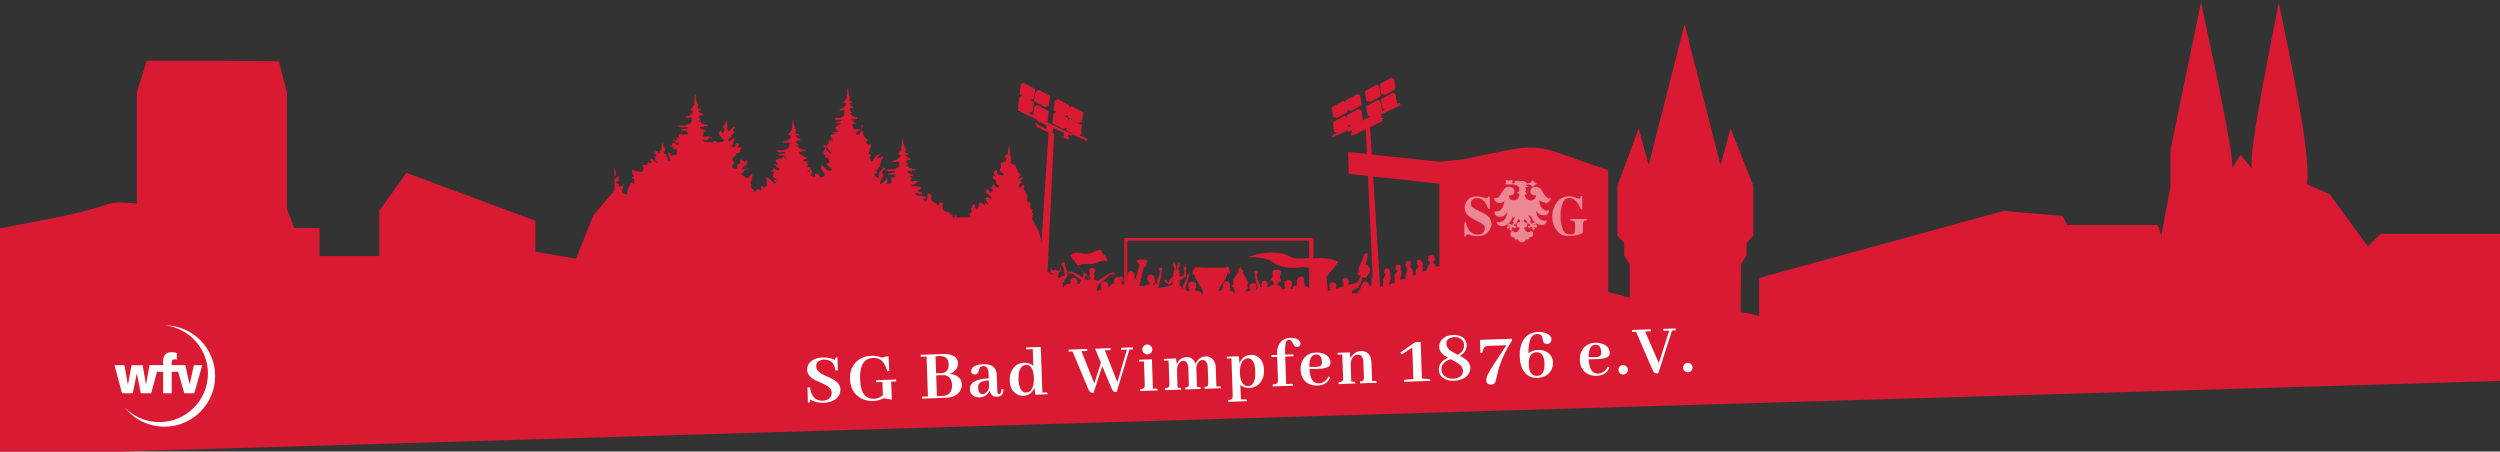 <?xml version="1.0" encoding="UTF-8" standalone="no"?>
<svg
   xmlns:dc="http://purl.org/dc/elements/1.1/"
   xmlns:cc="http://creativecommons.org/ns#"
   xmlns:rdf="http://www.w3.org/1999/02/22-rdf-syntax-ns#"
   xmlns:svg="http://www.w3.org/2000/svg"
   xmlns="http://www.w3.org/2000/svg"
   version="1.1"
   id="svg2"
   viewBox="0 0 1600 289"
   height="289"
   width="1600">
  <rect x="0" y="0" width="1600" height="289" fill="#333333" stroke="none"/>
  <title
     id="title4577">Skyline</title>
  <defs
     id="defs4">
    <clipPath
       clipPathUnits="userSpaceOnUse"
       id="clipPath4034">
      <path
         d="m 0,290 1603.9,0 0,-290 L 0,0 0,290 Z"
         id="path4036" />
    </clipPath>
    <clipPath
       clipPathUnits="userSpaceOnUse"
       id="clipPath4166">
      <path
         d="m 995.9,166.117 22.1,0 0,-25.645 -22.1,0 0,25.645 z"
         id="path4168" />
    </clipPath>
    <clipPath
       clipPathUnits="userSpaceOnUse"
       id="clipPath4182">
      <path
         d="m 958.4,176.417 36.8,0 0,-39.908 -36.8,0 0,39.908 z"
         id="path4184" />
    </clipPath>
    <clipPath
       clipPathUnits="userSpaceOnUse"
       id="clipPath4198">
      <path
         d="m 939.5,165.917 17.4,0 0,-25.7 -17.4,0 0,25.7 z"
         id="path4200" />
    </clipPath>
    <clipPath
       clipPathUnits="userSpaceOnUse"
       id="clipPath4613">
      <path
         d="m 0,290 1603.9,0 0,-290 L 0,0 0,290 Z"
         id="path4615" />
    </clipPath>
    <clipPath
       clipPathUnits="userSpaceOnUse"
       id="clipPath4745">
      <path
         d="m 995.9,166.117 22.1,0 0,-25.645 -22.1,0 0,25.645 z"
         id="path4747" />
    </clipPath>
    <clipPath
       clipPathUnits="userSpaceOnUse"
       id="clipPath4761">
      <path
         d="m 958.4,176.417 36.8,0 0,-39.908 -36.8,0 0,39.908 z"
         id="path4763" />
    </clipPath>
    <clipPath
       clipPathUnits="userSpaceOnUse"
       id="clipPath4777">
      <path
         d="m 939.5,165.917 17.4,0 0,-25.7 -17.4,0 0,25.7 z"
         id="path4779" />
    </clipPath>
  </defs>
  <g
     transform="translate(0,-763.362)"
     id="layer1">
    <g
       id="g4587"
       transform="matrix(0.998,0,0,-0.998,-0.438,1054.649)">
      <g
         id="g4589"
         transform="translate(685.3,218)">
        <path
           d="M 0,0 -0.2,-1.3 6.6,-5 9,-4.3 9.9,1.7 2.4,5.9 0.7,4.8 0.9,6.3 -6.6,10.4 -8.4,9.4 -9.3,3.1 -2.6,-0.6 0,0 Z"
           style="fill:#da1a32;fill-opacity:1;fill-rule:nonzero;stroke:none"
           id="path4591" />
      </g>
      <g
         id="g4593"
         transform="translate(670.5,223.2)">
        <path
           d="M 0,0 2.4,0.7 3.4,7 -4.1,11.1 -5.9,9.9 -6.9,3.7 0,0 Z"
           style="fill:#da1a32;fill-opacity:1;fill-rule:nonzero;stroke:none"
           id="path4595" />
      </g>
      <g
         id="g4597"
         transform="translate(663.4,228.5)">
        <path
           d="M 0,0 0.9,6.2 -6.6,10.3 -8.3,9.3 -9.2,2.9 -2.5,-0.8 0,0 Z"
           style="fill:#da1a32;fill-opacity:1;fill-rule:nonzero;stroke:none"
           id="path4599" />
      </g>
      <g
         id="g4601"
         transform="translate(663.8,223.5)">
        <path
           d="M 0,0 -0.9,-6.2 5.8,-9.9 8.4,-9.3 9.3,-3 1.7,1.1 0,0 Z"
           style="fill:#da1a32;fill-opacity:1;fill-rule:nonzero;stroke:none"
           id="path4603" />
      </g>
      <g
         id="g4605"
         transform="translate(664.8,213.2)">
        <path
           d="M 0,0 -0.1,-0.9 0.2,-0.1 0.1,0 0,0 Z"
           style="fill:#da1a32;fill-opacity:1;fill-rule:nonzero;stroke:none"
           id="path4607" />
      </g>
      <g
         id="g4609">
        <g
           id="g4611"
           clip-path="url(#clipPath4613)">
          <g
             id="g4617"
             transform="translate(921.4,120.62)">
            <path
               d="m 0,0 c 0,0.3 -0.1,0.6 -0.1,0.6 -0.1,0.2 -0.5,1 -0.7,1.2 -0.2,0.2 -0.5,0.4 -0.7,0.6 -0.1,0.1 -0.1,0.2 -0.1,0.3 -0.3,0.2 -0.2,0.6 -0.1,1 0.2,0.2 0.5,0.1 0.6,0.4 0.1,0.3 0.2,1 0.1,1.4 -0.1,0.1 -0.1,0.2 -0.2,0.4 l 0,0.3 c 0,0.8 -0.7,1.5 -1.7,1.5 -0.5,0 -1,-0.2 -1.3,-0.5 -0.1,0 -0.3,0.1 -0.4,0.1 -0.4,0 -0.8,-0.2 -0.8,-0.5 0,-0.2 0.3,-0.4 0.6,-0.5 0,-0.1 0.1,-0.3 0,-0.4 C -5,5.5 -5.1,5.5 -5.3,5.2 -5.4,5.1 -5.1,5 -5,5 -4.9,4.9 -5.2,4.2 -5.1,4 -4.8,3.7 -4.2,3.9 -4,3.5 c 0.2,-0.4 0,-0.8 0.1,-1.4 0.1,-0.2 -0.7,-0.7 -1,-1 -0.2,-0.2 -0.5,-0.6 -0.7,-1 -0.1,-0.2 0,-0.3 -0.1,-0.4 -0.1,-0.1 0,-0.5 0,-0.6 C -5.8,-1 -5.8,-1.1 -5.9,-1.3 -5.9,-1.4 -6,-1.7 -6,-2.1 l -2.9,-1 0,0.2 c 0,0.1 0,0.3 0.1,0.4 0.1,0.3 0.2,0.5 0.3,0.7 0,0.1 0.1,0.1 0.1,0.2 0,0.2 0.1,0.4 0.1,0.7 0,0.2 0,0.4 -0.1,0.5 l 0,0.2 c 0,0.1 -0.1,0.1 -0.1,0.2 l 0,0.1 c 0,0.1 -0.1,0.1 -0.1,0.2 l 0,0.2 c 0,0.1 -0.1,0.2 -0.1,0.3 l 0,0.2 c 0,0.1 0,0.1 0.1,0.2 l 0,0.1 0.1,0.2 0,0.2 c 0,0.1 -0.1,0.1 -0.1,0.2 0,0.1 0.1,0.3 0,0.4 -0.1,0.1 -0.1,0.2 -0.1,0.3 l 0,0.5 -0.1,0 c 0,0 0,0.2 -0.1,0.2 -0.1,0.1 -0.2,0.2 -0.2,0.3 0,0 -0.1,0 -0.1,0.1 0,0.1 -0.1,0.2 -0.2,0.3 0,0.1 -0.2,0.1 -0.2,0.1 l -0.1,0.2 -0.1,0 c -0.1,0.3 -0.3,0.1 -0.4,0.2 -0.2,0.2 -0.3,0.2 -0.6,0.1 l -0.2,0 c -0.1,0 -0.1,-0.1 -0.2,-0.1 l -0.4,0 c -0.1,0 -0.2,0 -0.3,-0.1 0,0 -0.3,-0.1 -0.4,-0.2 0,-0.1 -0.1,-0.1 -0.1,-0.2 0,0 -0.1,-0.4 0,-0.4 0.1,-0.1 0.1,-0.2 0.1,-0.3 0,-0.1 -0.1,-0.4 0,-0.4 0,-0.1 0.1,-0.1 0.1,-0.2 0,-0.2 -0.3,-0.5 -0.3,-0.6 0,-0.1 0.2,0 0.2,-0.1 0.1,-0.1 0,-0.2 0.1,-0.2 l 0.1,-0.1 c 0,0 -0.1,-0.1 0,-0.2 0,0 0,-0.1 0.1,-0.1 l 0,-0.2 c 0,-0.1 0.1,-0.1 0.1,-0.2 0.1,0 0.1,-0.1 0.2,-0.1 l 0.1,0 c 0.1,0 0.1,-0.1 0.2,-0.1 l 0.1,0 c 0.1,-0.1 0,-0.1 0.1,-0.2 l 0,-0.4 c 0,-0.1 -0.1,-0.1 -0.1,-0.2 0,0 0,-0.1 -0.1,-0.1 -0.2,-0.1 -0.5,-0.3 -0.6,-0.5 l -0.1,0 c 0,-0.1 -0.1,-0.2 -0.2,-0.2 L -12.5,-1 c 0,-0.1 -0.1,-0.4 -0.2,-0.5 -0.1,-0.1 -0.1,-0.2 -0.2,-0.3 0,-0.1 -0.1,-0.1 -0.1,-0.2 -0.1,-0.1 -0.2,-0.3 -0.2,-0.4 -0.1,-0.2 0.1,-0.5 0.1,-0.7 l 0,-0.1 c 0,0 0.1,-0.2 0.1,-0.3 l 0,-1.3 -1.8,-0.6 c -0.1,1.2 -0.1,2.1 -0.3,3.4 -0.1,0.2 -0.3,0.6 -0.5,0.8 -0.1,0.1 -0.2,0.3 -0.3,0.5 -0.1,0.2 -0.3,0.3 -0.3,0.4 -0.1,0.1 -0.5,0.4 -0.6,0.5 l 0,0.2 c 0,0.4 0.3,0.7 0.5,1.1 l 0,0.3 c 0.1,0.1 0.1,0.2 0.1,0.3 0.1,0.1 0,0.3 -0.1,0.4 -0.1,0.1 0,0.6 -0.1,0.7 -0.1,0.1 -0.3,0.4 -0.5,0.5 -0.2,0.1 -0.5,0.1 -0.6,0.2 -0.1,0 -0.2,-0.3 -0.3,-0.2 -0.1,0 -0.4,0.1 -0.5,0.1 -1,0 -1.1,-1.1 -1.1,-1.7 0,-0.3 -0.3,-0.8 -0.2,-0.9 l 0.2,0 c 0.1,-0.1 0,-0.2 0,-0.3 l 0,-0.3 c 0.1,-0.1 0.1,-0.4 0.1,-0.5 0.2,-0.2 0.6,-0.3 0.8,-0.6 0,-0.1 0.1,-1.2 0,-1.3 -0.1,-0.1 -0.2,-0.5 -0.3,-0.7 -0.1,-0.2 -0.1,-0.4 -0.2,-0.6 -0.5,-1.5 -0.6,-2.9 -0.6,-4 l -3.4,-1.2 0,0.8 c 0,0.1 0,0.2 0.1,0.2 l 0,1.1 c 0,0.1 0.1,0.3 0.2,0.4 l 0,0.1 c 0.1,0.1 0.1,0.2 0.2,0.3 0.1,0.2 0.2,0.3 0.3,0.5 l 0,0.5 c 0,0.2 -0.1,0.4 -0.1,0.5 0,0.1 0.1,0.2 0.1,0.3 l 0,0.8 c -0.1,0.3 -0.3,0.5 -0.4,0.7 l -0.1,0.1 0,0.4 c 0,0.1 -0.1,0.3 -0.1,0.3 l -0.1,0 0,0.1 c -0.1,0.1 0.2,0.4 0.2,0.4 0,0 0,0.1 0.1,0.1 0,0.1 0.1,0.3 0.1,0.3 l 0,0.6 c 0.1,0.2 -0.2,0.3 -0.2,0.4 0,0.1 -0.1,0.2 -0.1,0.3 L -22.9,1 c -0.1,0.2 -0.2,0.2 -0.4,0.3 l -0.1,0 c -0.1,0 -0.1,0 -0.2,0.1 l -0.8,0 c -0.2,0.1 -0.4,0.1 -0.6,0.1 l -0.3,0 c -0.1,0 -0.1,-0.1 -0.2,-0.2 -0.1,-0.1 -0.2,-0.1 -0.3,-0.2 L -25.9,1 c -0.1,-0.2 0,-0.1 0.1,-0.2 l 0,-0.3 -0.1,-0.1 c 0,0 0,-0.1 -0.1,-0.1 l 0,-0.4 c 0.2,-0.2 -0.4,-0.4 -0.1,-0.6 0.1,0 0.1,0 0.1,-0.1 l 0,-0.1 c 0,-0.1 0.1,-0.1 0.1,-0.1 0,0 -0.1,-0.1 0,-0.2 0.1,-0.1 -0.1,-0.3 0,-0.4 l 0.1,-0.1 c 0.1,0 0.3,0 0.4,-0.1 0.1,0 0.2,-0.1 0.2,-0.2 0,0 0,-0.1 0.1,-0.1 l 0,-0.1 c 0,0 0,-0.1 0.1,-0.1 0,-0.1 0.1,-0.1 0.1,-0.2 l 0,-0.6 -0.1,-0.1 c 0,0 -0.2,-0.2 -0.3,-0.2 -0.4,-0.6 -0.8,-1.1 -1.4,-1.5 -0.1,-0.1 -0.1,-0.2 -0.2,-0.3 -0.2,-0.2 0.1,-0.6 0.1,-0.7 0.1,-0.3 0.3,-1.5 0.2,-1.9 -0.1,-0.2 -0.1,-0.7 0,-1 0.1,-0.2 0.1,-0.5 0.1,-0.7 l 0,-0.4 -3.8,-1.3 0,0.1 c 0.1,0.2 0.2,0.3 0.3,0.4 0,0.1 -0.1,0.4 -0.1,0.4 l -0.1,0.1 c 0.1,0.1 0.2,0.3 0.3,0.4 l 0,0.2 c 0,0.1 0,0.2 0.1,0.2 l 0.1,0.1 0,0.6 c 0.1,0.2 0.2,0.2 0.3,0.3 0,0.1 0,0.1 0.1,0.2 0,0.1 0.2,0.3 0.3,0.5 0,0.1 0.1,1 0.1,1.1 l 0,0.1 c 0,0.1 -0.1,0.1 -0.1,0.2 0,0.1 -0.1,0.2 -0.2,0.3 l -0.1,0 c 0,0 -0.1,0.1 -0.1,0.2 l -0.1,0.1 0,0.6 c 0,0 0.1,0 0.1,0.1 l 0,0.3 c 0,0.1 0.1,0.8 0,1 0,0.1 -0.1,0.3 -0.1,0.5 0,0.1 -0.1,0.2 -0.1,0.3 l 0,0.2 c 0,0 0,0.1 -0.1,0.1 l 0,0.4 c -0.1,0.2 -0.2,0.3 -0.2,0.5 0,0.1 -0.1,0.3 -0.2,0.3 0,0 0,0.1 -0.1,0.1 l -0.1,0.1 c -0.1,0.1 -0.4,0.2 -0.6,0.2 -0.4,0.1 -0.6,0.4 -1.1,0.1 l -0.1,-0.1 -0.6,0 c -0.1,0 -0.2,-0.1 -0.3,-0.1 -0.1,-0.1 0,-0.3 0,-0.4 l 0,-0.1 -0.1,-0.2 0,-0.2 c 0,-0.1 0,-0.1 -0.1,-0.2 l 0,-0.3 c 0,-0.1 0.1,-0.1 0.1,-0.2 -0.1,-0.1 -0.4,-0.4 -0.4,-0.5 0,-0.1 0.1,-0.1 0.1,-0.1 l 0.1,0 c 0.1,-0.1 0,-0.2 0,-0.2 l 0.1,-0.1 -0.1,-0.1 c 0,-0.1 0,-0.1 0.1,-0.1 l 0,-0.3 0.5,0 c 0.1,0 0.2,-0.1 0.3,-0.1 l 0,-0.3 c -0.1,0 -0.2,-0.2 -0.3,-0.2 0,0 0,-0.1 -0.1,-0.1 0,0 0,-0.1 -0.1,-0.1 l 0,-0.3 0.2,-0.4 0,-0.2 -0.2,-0.2 c 0,0 -0.1,0 -0.1,-0.1 0,0 -0.1,-0.1 -0.1,-0.2 -0.1,-0.1 -0.1,-0.3 -0.2,-0.4 0,-0.1 -0.1,-0.2 -0.1,-0.2 0,-0.1 -0.1,-0.1 -0.1,-0.2 0,-0.1 0,-0.2 -0.1,-0.2 0,-0.1 -0.1,-0.2 -0.2,-0.2 -0.1,-0.1 -0.2,-0.2 -0.2,-0.3 l 0,-0.7 -0.1,-0.1 0,-0.3 c 0,-0.1 0,-0.1 0.1,-0.2 0,-0.1 0.2,-0.2 0.1,-0.3 0,-0.1 -0.1,-0.2 -0.1,-0.3 l 0,-1.2 c 0.1,-0.1 0.1,-0.2 0.1,-0.3 l 0,-0.9 -2,-0.6 -4.49,70.8 L 2.1,53.45 2.1,0.8 2.2,0.8 0,0 Z m -81.4,5.8 c 0,0 -7.8,-1 -11.3,0.5 -0.8,0.3 -1.6,0.7 -2.4,1.1 -0.8,0.4 -1.7,0.6 -2.6,1 -1.8,0.4 -3.7,0.7 -5.5,0.8 -3.7,0.2 -7.5,0 -11.2,-1 -0.9,-0.2 -1.8,-0.5 -2.6,-0.7 -1,-0.2 -1.9,-0.4 -2.9,-0.7 -0.4,-0.1 -0.8,-0.2 -1.4,-0.3 4.4,0.1 13,-0.4 17.5,-3.9 0,0 5,-4.6 17.7,-2.6 l 4.7,-0.52 0,-13 c -0.2,0.3 -1.5,0.92 -1.9,1.02 0,0 -0.7,0.1 -1.1,0.3 -0.1,0.5 -0.1,1.2 -0.1,1.2 0.1,0.8 -0.1,1.4 -0.1,1.4 -0.1,0.5 0,0.7 0,0.7 0.1,1 -0.2,1.3 -0.2,1.3 -0.2,0.2 -0.3,0.6 -0.3,0.6 -0.6,1.2 -1.6,0.8 -1.6,0.8 -0.3,0.3 -1,-0.2 -1,-0.2 -0.1,-0.2 -0.3,-0.2 -0.3,-0.2 -0.3,-0.1 -0.3,-0.3 -0.3,-0.3 -0.1,-0.2 -0.2,-0.2 -0.2,-0.2 -0.2,-0.1 -0.2,-0.5 -0.2,-0.5 0,-0.2 -0.2,-0.4 -0.2,-0.4 -0.2,-0.1 -0.1,-0.5 -0.1,-0.5 -0.2,-0.2 -0.1,-0.9 -0.1,-0.9 -0.2,-0.2 -0.1,-0.4 -0.1,-0.4 0.1,-0.3 -0.1,-0.5 -0.1,-0.5 -0.2,-0.3 -0.1,-0.6 -0.1,-0.6 0,-0.4 0,-0.8 -0.1,-1.1 -0.4,0.1 -2,0.2 -2.6,-1.6 l 0,-0.2 c 0,-0.1 -0.1,-0.3 -0.1,-0.5 0,0 -0.1,0 -0.1,0.1 0,0 -0.3,0.2 -0.3,0 0,0 -0.1,0 -0.2,0.1 -0.1,0 -0.4,0.2 -0.5,0.3 0,0 0,0.3 0.1,0.5 0,0 0.1,0.3 0.1,0.5 0,0 0,0.3 0.2,0.5 0,0 0.3,-0.1 0.3,0.2 0,0 0,0.1 0.1,0.3 0,0 0.1,0.1 0.1,0.3 0,0 0,0.4 -0.1,0.4 l 0,0.4 c 0.3,1.4 -0.4,1.6 -0.4,1.6 -2.1,2 -3.8,0.1 -3.8,0.1 -0.8,0.2 -0.6,-1.5 -0.6,-1.5 l 0,-0.6 c 0,0 -0.2,0 -0.1,-0.5 0,0 0.1,-0.2 0.1,-0.4 0,0 -0.1,-0.4 0.3,-0.3 0,0 0.1,-0.5 0.2,-0.7 0,0 0,-0.2 0.1,-0.5 0,0 0.1,-0.2 0,-0.4 l -0.4,-0.2 c 0,0 -0.2,0.1 -0.3,0 0,0 -0.4,-0.2 -0.8,-0.1 l -0.3,0 c -0.1,0.1 -0.1,0.2 -0.2,0.3 0,0 0,0.4 -0.4,0.7 0,0 -0.3,0.2 -0.4,0.6 0,0 -0.2,0.4 -0.5,0.4 0,0 -0.3,0 -0.4,0.2 0,0 -0.1,0.1 -0.4,0.1 0,0 -0.3,0 -0.3,0.2 0,0 -0.2,0.3 -0.4,0.2 -0.1,0.1 -0.2,0.2 -0.2,0.5 0,0 0,0.2 0.1,0.3 0,0 0.3,0.2 0.3,0.6 0,0 0.1,-0.1 0.2,0 0,0 0.1,0.1 0.1,0.4 l 0,0.2 c 0.2,0 0.8,0 1.3,0.1 0,0 0.6,0.2 0.3,0.8 0,0 -0.3,0.2 -0.1,0.5 0,0 0.2,0.6 -0.7,1 l -0.1,0 c 0,0.2 0.1,0.4 0.1,0.6 0,0 0,0.5 0.2,0.9 0,0 0.3,0.6 0.2,0.9 0,0 -0.1,0.1 0.1,0.4 0,0 0.2,0.1 0.1,0.5 0,0 0,0.2 0.1,0.5 0,0 0.2,0.7 -0.5,1 0,0 -0.1,0 -0.3,0.1 -0.1,0 -0.2,0.1 -0.3,0.2 0,0 -0.2,0.2 -0.7,0.3 l -0.1,0 c -0.2,0 -0.6,0.1 -0.8,-0.1 -0.1,0 -0.3,0.2 -1,0.1 -0.2,-0.1 -0.4,-0.1 -0.7,-0.3 0,0 -0.1,-0.1 -0.2,-0.1 l -0.2,0 c 0,0 -0.3,0.1 -0.6,-0.5 0,0 -0.3,-0.6 0,-0.8 0,0 -0.1,-0.4 0,-1 0,0 0.2,-1.4 0.2,-2 -0.2,0 -0.5,-0.1 -0.7,-0.4 0,0 -0.1,-0.4 -0.3,-0.5 0,0 -0.5,-0.2 -0.2,-1.1 0,0 0.1,-0.4 1.2,-0.7 l 0,-0.3 c 0,0 0.1,-0.1 0.1,-0.3 0,0 -0.1,-0.3 0.2,-0.3 0,0 0.1,-0.6 0.4,-0.8 0,0 0.1,-0.1 0,-0.3 l -0.2,-0.4 c -0.1,0 -0.3,0 -0.4,-0.1 0,0 -0.2,0 -0.4,-0.1 0,0 -0.2,-0.1 -0.4,0 0,0 -0.2,0 -0.4,-0.1 0,0 -0.2,-0.2 -0.5,-0.2 0,0 -0.3,0 -0.3,-0.3 0,0 -0.4,-0.2 -0.5,-0.6 l -0.1,0 c 0,0 -0.3,0.2 -0.6,0.1 -0.1,0 -0.1,0.1 -0.2,0.1 0,0.1 -0.1,0.2 -0.2,0.3 l 0,0.2 c 0,0.2 0.2,0.6 0.2,0.6 0.1,0.3 0,0.3 0,0.3 l -0.1,0 c 0,0.3 0.1,1 -0.1,1.5 0,0 -0.2,0.8 -1.5,1 0,0 -1.3,0.2 -1.9,-0.6 0,0 -0.4,-0.5 -0.3,-1.6 -0.1,0 -0.1,-0.1 -0.1,-0.1 -0.1,-0.1 0.1,-0.6 0.1,-0.6 0,-0.2 0.1,-0.4 0.1,-0.4 0,-0.1 0.1,-0.2 0.1,-0.4 -0.1,0 -0.2,-0.1 -0.3,-0.2 0,0 -0.2,0.1 -0.6,-0.1 0,0.2 -0.1,0.3 -0.1,0.3 0.1,0.7 -0.6,2.1 -0.6,2.1 -1.3,2.3 -1.9,5.3 -1.9,5.3 -0.1,0.3 0.1,0.4 0.1,0.4 0.1,0 0.3,0.1 0.3,0.1 0.1,0.1 0.2,0.4 0.2,0.4 0,0.4 0.3,0.6 0.3,0.6 0.2,0.4 0,0.6 0,0.6 -0.2,0.2 -0.5,0 -0.5,0 0,0.1 -0.2,0.3 -0.2,0.3 -0.1,0 -0.3,0.1 -0.3,0.1 -0.3,0.1 -0.6,0.1 -0.6,0.1 -0.4,-0.2 -0.6,-0.5 -0.6,-0.5 -0.2,-0.4 -0.1,-0.6 -0.1,-0.6 0,-0.1 0.3,-0.6 0.3,-0.6 0.1,-0.3 0.4,-3.1 0.4,-3.1 0.3,-3.1 1.3,-5.2 1.3,-5.2 0.1,-0.3 0.2,-0.6 0.3,-0.8 -0.1,0 -0.3,-0.1 -0.2,-0.3 0,0 -0.2,0 -0.3,-0.1 0,0 -0.1,-0.1 -0.1,-0.2 0,0 0,-0.3 -0.2,-0.4 0,0 -0.5,-0.2 -0.6,-0.8 l -0.1,0 c 0,0 0,0.2 -0.1,0.3 0,0.1 0.1,0.3 0.1,0.5 0,0.1 0.1,0.1 0.1,0.2 0,0 0,-0.3 -0.1,-0.5 0,0 0.2,0.2 0.2,0.6 l 0,-0.2 c 0,0.2 0.1,0.4 0.1,0.5 l 0,-0.1 c 0,0.2 0.1,0.5 0.1,0.6 0,0 0.1,-0.2 0.1,-0.4 0,0.2 0,1.2 -0.1,1.4 0,0 0,1 -0.6,1.4 0,0 -0.5,0.4 -1.1,0.3 0,0 -0.2,-0.1 -0.4,0 0,0 -1.7,0.3 -2.1,-1.6 0,0 -0.2,-0.7 -0.1,-1.3 0,0 0.1,-0.6 0.1,-0.8 0,0 0.1,0.5 0.1,0.8 0,0 0.1,-0.5 0,-1 0,0 0.1,0.2 0.1,0.3 0,0 0,-0.5 0.1,-0.6 0,0 -0.1,0.5 0,0.6 0,0 0.1,-0.5 0.2,-0.5 0,0 -0.1,0.5 -0.1,0.9 0,-0.2 0.1,-0.4 0.2,-0.6 0,0 0.1,-0.1 0.1,-0.3 -0.1,-0.1 -0.2,-0.1 -0.3,-0.3 0,0 -0.2,-0.2 -0.6,-0.3 0,0 -0.2,0 -0.5,-0.1 0,0 -0.3,-0.1 -0.5,-0.1 0,0 -0.3,0 -0.9,-0.3 0,0 -0.1,0 -0.2,-0.1 -0.1,0.1 -0.2,0.2 -0.3,0.2 l -0.1,0 c 0.3,0.2 0.4,0.7 0.4,0.7 0.3,0.8 1.2,1.2 1.2,1.2 0.1,0 0.1,0.1 0.1,0.1 0.1,0.5 -0.2,0.7 -0.2,0.7 -0.2,0.1 -0.2,0.3 -0.2,0.3 0,0.1 -0.1,0.2 -0.2,0.3 0.2,0.6 0.4,1.4 0.4,1.4 0.2,0.6 0,1.5 0,1.5 -0.4,1.7 -2.8,5.3 -2.8,5.3 -0.2,0.4 -0.1,1.3 -0.1,1.3 0.1,0.5 -0.2,0.7 -0.2,0.7 -0.2,0.2 -0.4,0.6 -0.4,0.6 -0.2,0.3 -0.5,0.4 -0.5,0.4 -0.2,0 -0.5,0.2 -0.5,0.2 0,0 0,0.1 -0.1,0.1 0.1,0.1 0.2,0.3 0.3,0.3 0,0 0.1,0.1 0.1,0.2 0,0 0.3,0.1 0.2,0.3 0,0 0,0.1 -0.1,0.1 0,0 0.1,0.3 -0.1,0.2 0,0 -0.2,-0.2 -0.4,-0.3 0,0 -0.4,-0.2 -0.7,-0.7 0,0 -0.2,-0.4 -0.4,-0.6 0,0 -0.2,-0.1 -0.1,-0.4 l 0,-1.5 c 0,0 -1.6,-2.3 -2.6,-3.6 0,0 -0.6,-0.8 -0.8,-1.5 0,0 -0.3,-0.9 0,-3 -0.1,-0.1 -0.5,-0.3 -0.7,-0.8 0,0 -0.1,-0.2 0,-0.3 0,0 0.1,-0.2 0.5,-0.4 0,0 0.5,-0.2 0.6,-0.9 0,0 0,-0.4 0.3,-0.9 0,0 0.3,-0.3 0.1,-1 0,0 -0.1,-0.5 0,-1.1 -0.1,-0.1 -0.2,-0.1 -0.2,-0.2 -0.2,0.5 -0.6,1.3 -1.5,1.4 0,0 -0.7,0.1 -1.1,0.3 -0.1,0.5 -0.1,1.2 -0.1,1.2 0.1,0.8 -0.1,1.4 -0.1,1.4 -0.1,0.5 0,0.7 0,0.7 0.1,1 -0.2,1.3 -0.2,1.3 -0.2,0.2 -0.3,0.6 -0.3,0.6 -0.6,1.2 -1.6,0.9 -1.6,0.9 -0.3,0.3 -1,-0.2 -1,-0.2 -0.1,-0.2 -0.3,-0.2 -0.3,-0.2 -0.3,-0.1 -0.3,-0.3 -0.3,-0.3 -0.1,-0.2 -0.2,-0.2 -0.2,-0.2 -0.2,-0.1 -0.2,-0.5 -0.2,-0.5 0,-0.2 -0.2,-0.4 -0.2,-0.4 -0.2,-0.1 -0.1,-0.5 -0.1,-0.5 -0.2,-0.2 -0.1,-0.9 -0.1,-0.9 -0.2,-0.2 -0.1,-0.4 -0.1,-0.4 0.1,-0.3 -0.1,-0.5 -0.1,-0.5 -0.2,-0.3 -0.1,-0.6 -0.1,-0.6 0,-0.4 0,-0.8 -0.1,-1.1 -0.3,0.1 -1.5,0.2 -2.2,-0.8 l 0,0.4 c 0,0.1 0.1,0.3 0.1,0.4 0.1,0.2 0.1,0.4 0.2,0.6 0.1,0.3 0.1,0.6 0.2,1 0.1,0.2 0.1,0.3 0.2,0.5 0.1,0.1 0.2,0.3 0.3,0.4 0.3,0.5 0.7,1 1.1,1.6 0.2,0.2 0.3,0.5 0.5,0.7 0.1,0.2 0.2,0.3 0.3,0.5 0.1,0.1 0.2,0.3 0.3,0.4 0.1,0.1 0.2,0.3 0.2,0.4 0.2,0.3 0.4,0.7 0.6,1.1 0.1,0.1 0.2,0.3 0.2,0.4 0.2,0.3 0.3,0.6 0.4,0.8 0.1,0.2 0.2,0.4 0.2,0.5 0.1,0.2 0.2,0.5 0.3,0.7 0.03,0.1 0.07,0.2 0.1,0.3 0.07,0.22 0.13,0.46 0.2,0.8 0.1,0.3 0.2,0.5 0.3,0.8 0,0 0,-0.1 0.1,-0.2 l 0,-0.1 0.1,-0.1 0,0.1 c -0.1,0.1 -0.1,0.2 -0.1,0.2 l 0,0.1 c 0,0.1 0,0.1 -0.1,0.2 0,0.1 0,0.1 0.1,0.2 0,0.1 0,0.1 0.1,0.2 0,0 0.1,0 0.1,-0.1 0.1,-0.1 0.2,-0.2 0.2,-0.4 l 0,-0.2 c 0,-0.1 -0.1,-0.3 -0.1,-0.4 l 0,-0.1 c 0,-0.1 -0.1,-0.3 -0.1,-0.6 0,-0.2 0,-0.3 -0.1,-0.6 l 0.1,0.1 0.1,0.2 0,0.1 0,0.2 0,0.1 c 0,-0.1 0,-0.2 0.1,-0.4 l 0,0.6 0.2,-0.2 0,0.3 c 0,-0.1 0.1,-0.1 0.1,-0.2 l 0,-0.2 c 0,-0.1 0,-0.4 0.1,-0.5 0.1,0.1 0.1,0.2 0,0.2 l 0,0.4 c 0,0 0,-0.1 0.1,-0.2 0,0.2 -0.1,0.3 -0.1,0.3 l 0,0.2 0.1,-0.1 c 0,-0.1 0,-0.1 0.1,-0.2 0,0.1 0.1,0.1 0.1,0.2 0,-0.1 0.1,-0.1 0.1,-0.1 0,0 -0.1,0.1 -0.1,0.2 l 0.1,0 c -0.1,0.2 0,0.3 0,0.3 0,0.3 -0.2,0.4 -0.2,0.5 l 0,0.1 c 0.1,-0.1 0.2,-0.2 0.2,-0.4 0,-0.2 0,-0.4 0.2,-0.5 -0.1,0.2 -0.1,0.4 -0.1,0.5 0,0.2 -0.1,0.4 -0.2,0.5 l 0,0.2 c 0,0.1 -0.1,0.1 -0.1,0.1 l 0,0.1 0.2,-0.2 0,-0.1 c 0.1,-0.1 0.1,-0.2 0.2,-0.3 l 0,0.5 c 0,0.1 -0.1,0.2 -0.2,0.3 l -0.1,0 0,0.1 c -0.1,0 -0.1,0.1 -0.2,0.1 0,0.2 0,0.3 -0.1,0.4 l 0,0.2 c 0,0.2 0.1,0.3 0.1,0.5 l 0,0.5 c 0,0.1 0,0.1 -0.1,0.2 0,0.2 -0.1,0.3 -0.2,0.4 -0.1,0.1 -0.2,0.2 -0.4,0.2 l -0.4,0 0,0.1 c 0,0 0,0.1 -0.1,0.1 l -0.1,0 c 0,0 -0.1,0 -0.1,-0.1 l 0,0.2 c -0.1,0 -0.2,0 -0.3,-0.1 0,0.1 -0.1,0.1 -0.1,0.1 l -0.1,0 c -0.1,0 -0.1,-0.1 -0.1,-0.2 l 0,-0.2 c 0,0 0,0.1 -0.1,0.1 -0.1,0 -0.2,0 -0.2,-0.1 l 0,-0.2 -0.3,0 c -0.2,0 -0.3,0 -0.5,-0.1 l -11.2,0 c -0.2,0 -0.3,0 -0.5,0.1 l -3.1,0 c -0.1,0 -0.3,0 -0.4,0.1 l -0.6,0 0,0.3 c -0.1,0 -0.2,0 -0.2,-0.1 l 0,-0.2 -0.1,0 0,0.2 c 0,0.1 0,0.1 -0.1,0.2 -0.1,0 -0.2,-0.1 -0.2,-0.2 l 0,-0.1 c 0,0 0,0.1 -0.1,0.1 l -0.1,0.1 c -0.1,0 -0.1,-0.1 -0.1,-0.2 l 0,-0.2 -0.1,0.1 -1.9,0 c -0.1,0 -0.1,-0.1 -0.1,-0.1 l 0,-0.2 c 0,0 -0.1,0 -0.1,-0.1 l -0.2,-0.2 c -0.1,-0.1 -0.3,-0.2 -0.4,-0.4 -0.1,-0.1 -0.2,-0.2 -0.2,-0.3 -0.1,-0.1 -0.1,-0.2 -0.2,-0.2 -0.1,-0.1 -0.2,-0.3 -0.3,-0.4 l 0,-0.1 -0.1,-0.1 0,0.1 c -0.09,-0.09 -0.18,-0.26 -0.19,-0.36 l 0.09,0.06 0,-0.2 c 0,0 -0.1,-0.1 -0.1,-0.2 l 0,-0.1 c 0,0 0,0.1 0.1,0.1 0,-0.1 -0.1,-0.2 -0.1,-0.3 l 0,-0.5 c 0,0 0.1,0.1 0.1,0.2 l 0,-0.5 0,-0.1 0,-0.2 c 0,0 0,-0.1 -0.1,-0.3 0,0 -0.1,-0.1 0,-0.3 l 0,0.1 c 0.1,0.2 0.1,0.3 0.1,0.3 l 0,-0.1 c 0,0 0,-0.1 0.1,-0.1 0,-0.1 0,-0.1 -0.1,-0.2 l 0.1,0 0,-0.2 0.1,0 0.3,0.3 c 0.1,0.1 0.3,0.2 0.4,0.3 0.1,-0.2 0.1,-0.3 0.2,-0.5 0.1,-0.2 0.2,-0.4 0.2,-0.6 0.1,-0.3 0.2,-0.5 0.3,-0.8 0,-0.1 0.1,-0.2 0.1,-0.3 0.1,-0.2 0.2,-0.5 0.3,-0.7 0.1,-0.2 0.2,-0.4 0.3,-0.5 0.1,-0.1 0.1,-0.2 0.2,-0.4 0.1,-0.2 0.3,-0.5 0.4,-0.7 0.1,-0.1 0.1,-0.2 0.2,-0.3 l 0.6,-1 c 0.1,-0.2 0.3,-0.4 0.4,-0.7 0.1,-0.1 0.2,-0.2 0.2,-0.4 0.1,-0.1 0.1,-0.2 0.2,-0.3 l 0.6,-1 c 0.1,-0.2 0.2,-0.4 0.4,-0.6 0.1,-0.2 0.3,-0.4 0.4,-0.6 0.1,-0.1 0.1,-0.3 0.2,-0.4 0.1,-0.2 0.1,-0.5 0.2,-0.8 0.1,-0.3 0.1,-0.6 0.2,-1 0,-0.1 0.1,-0.3 0.1,-0.4 l -0.1,-0.1 c 0,-0.1 0,-0.2 0.1,-0.2 l 0,-0.9 c -0.2,0.1 -0.3,0.3 -0.3,0.3 -0.3,0.4 -0.8,0.7 -0.8,0.7 -0.4,0.3 -0.4,0.5 -0.4,0.5 0,0.2 -0.2,0.3 -0.2,0.3 -0.2,0 -0.2,0.2 -0.2,0.2 0,0.2 -0.3,0.3 -0.3,0.3 -0.1,0 -0.2,0.1 -0.2,0.1 -0.2,0.1 -0.5,0 -0.5,0 -0.1,-0.1 -0.3,0 -0.3,0 -0.3,0.1 -0.4,0 -0.4,0 -0.4,0 -0.8,0.1 -0.8,0.1 -0.1,0.1 -0.3,0.1 -0.3,0 -0.2,0 -0.4,0.2 -0.4,0.2 l 0,0.4 c 0.1,0.3 0.1,0.5 0.1,0.5 0.1,0.3 0.2,0.7 0.2,0.7 0.4,-0.2 0.3,0.3 0.3,0.3 0,0.2 0.1,0.4 0.1,0.4 0.2,0.5 -0.1,0.5 -0.1,0.5 l 0,0.6 c 0,0 0.2,1.7 -0.6,1.5 0,0 -1.6,1.9 -3.8,-0.1 0,0 -0.6,-0.2 -0.4,-1.6 l 0,-0.4 c -0.2,0 -0.1,-0.4 -0.1,-0.4 0,-0.2 0.1,-0.3 0.1,-0.3 0.1,-0.2 0.1,-0.3 0.1,-0.3 0,-0.3 0.3,-0.2 0.3,-0.2 0.2,-0.2 0.2,-0.5 0.2,-0.5 0,-0.3 0.1,-0.5 0.1,-0.5 0.1,-0.2 0.1,-0.5 0.1,-0.5 -0.1,-0.1 -0.4,-0.2 -0.5,-0.3 -0.1,0 -0.1,-0.1 -0.2,-0.1 -0.1,0.2 -0.3,0 -0.3,0 -0.1,-0.1 -0.3,-0.1 -0.3,-0.1 l -0.6,0 c 0,0 0,0.2 -0.2,0.1 0,0 0.1,0.3 -0.1,0.3 0,0 -0.2,-0.1 -0.1,0.4 0,0 0,0.3 -0.2,0.2 0,0 -0.3,0.8 -0.4,1.2 0,0 0.7,1.2 1.1,2.4 0,0 0.2,0.8 0.4,1.5 0,0 0.5,1.4 0.5,1.8 0,0 0.2,0.2 0.1,0.7 0,0 0.1,0.3 0.1,0.6 0,0 -0.1,0.1 0.1,0.5 0,0 0.2,0.4 -0.2,0.5 0,0 0.1,0.3 0.3,0.4 0,0 0.1,0.1 0.1,0.2 0,0 0.2,0.2 0.2,0.3 0,0 0,0.1 -0.1,0.1 0,0 0,0.2 -0.2,0.2 0,0 -0.2,-0.2 -0.4,-0.3 0,0 -0.4,-0.2 -0.6,-0.7 0,0 -0.1,-0.4 -0.3,-0.6 0,0 -0.1,-0.1 -0.1,-0.4 0,0 0,-0.8 0.1,-1.2 l 0,-0.2 c 0,0 -1.3,-2.3 -2.1,-3.7 0,0 -0.5,-1 -0.6,-1.5 0,0 -0.1,-0.4 0,-1.4 -0.2,0 -0.4,0.1 -0.4,0.1 -0.1,0.1 -0.2,0.1 -0.2,0.1 0,0.4 -0.1,1 -0.5,1.4 0,0 -0.3,0.3 -0.7,0.4 0,0.1 0,0.2 -0.1,0.3 0,0 -0.2,0.5 -0.1,1 0,0 0.1,0.3 0,0.7 l 0,0.3 c 0,0 -0.1,0.3 0,0.7 0,0.1 0.1,0.3 0.2,0.4 0.1,0.2 0.4,0.5 0.8,0.6 0.2,0.1 0.4,0.1 0.6,0.1 0.3,0.1 0.3,0.4 0.3,0.5 0.1,0.1 0.2,0.1 0.2,0.1 0.7,0.5 1.3,0.7 1.3,0.7 0.9,0.3 0.7,1.2 0.7,1.2 -0.2,0.5 -0.1,3.1 -0.1,3.1 0,0.2 0.1,0.3 0.1,0.3 0.2,0.1 0.2,0.4 0.2,0.4 0.1,0.1 0.1,0.4 0.1,0.4 0.1,0.3 0,0.7 0,0.7 -0.1,0.3 -0.3,0.2 -0.3,0.2 0,0.2 -0.3,0.2 -0.3,0.2 -0.1,0.2 0,0.6 0,0.6 0.1,0.6 -0.2,0.6 -0.2,0.6 -0.3,0 -0.2,-0.6 -0.2,-0.6 0,-0.8 -0.1,-0.7 -0.1,-0.7 -0.2,0.1 -0.4,0.7 -0.4,0.7 -0.1,0.5 -0.3,0.4 -0.3,0.4 -0.3,-0.1 0,-0.7 0,-0.7 0.2,-0.4 0.2,-0.7 0.2,-0.7 0,-0.2 0.1,-0.5 0.1,-0.5 -0.5,-0.6 0.2,-1.2 0.2,-1.2 0,-0.5 -0.1,-1.1 -0.1,-1.1 -0.2,-0.5 -0.3,-1.6 -0.3,-1.6 -0.1,-0.6 -0.1,-0.7 -0.1,-0.7 -0.5,-0.1 -1.2,-0.4 -1.2,-0.4 l -0.4,0 c 0,0 -0.1,-0.1 -0.3,-0.1 -0.1,0 -0.2,0 -0.3,-0.2 l -0.2,0 c 0,0.1 -0.1,0.2 -0.1,0.4 0,0 -0.3,0.4 0,1.2 0,0 0.3,0.6 -0.3,1.4 l 0,0.3 c 0,0 -0.1,0.1 0,0.2 0,0 0.1,0.2 0,0.3 0,0.1 -0.2,0.5 -0.7,0.7 0.2,0.6 0.7,1.4 0.7,1.4 0.6,1 0.3,1.6 0.3,1.6 -0.2,0.5 -0.1,1.4 -0.1,1.4 0.1,0.4 -0.1,0.5 -0.1,0.5 -0.2,0.1 -0.3,-0.1 -0.3,-0.1 -1.5,-1.8 -1.2,-3.9 -1,-4.5 l -0.8,0 c 0.1,0.6 0.4,2.5 -1.2,4.5 0,0 -0.2,0.2 -0.3,0.1 0,0 -0.1,-0.1 -0.1,-0.2 0,0 0.1,-0.8 -0.1,-1.6 0,0 -0.2,-0.8 0.3,-1.6 0,0 0.4,-0.6 0.7,-1.4 -0.3,-0.1 -0.6,-0.3 -0.6,-0.7 0,0 -0.2,-0.1 -0.1,-0.4 l 0,-0.3 c 0,0 -0.1,-0.1 -0.1,-0.3 -0.5,-0.5 -0.3,-1.2 -0.3,-1.2 0.1,-0.8 -0.1,-1.3 -0.1,-1.3 -0.1,-0.3 -0.1,-0.5 -0.1,-0.6 -0.2,0 -0.3,-0.1 -0.5,-0.1 l -0.1,0 c 0,0 -0.6,-0.2 -1,-0.8 0,-0.1 -0.1,-0.3 -0.3,-0.5 l -0.2,-0.2 c 0,0 -0.3,-0.1 0,-0.4 -0.2,-0.2 -0.5,-0.7 -0.7,-1.3 0,0 -0.3,0.2 -0.6,0.3 0,0 -0.5,0.2 -0.7,0.3 0,0 0,0.1 0.1,0.2 0,0 0.1,0.1 0.1,0.2 0,0 0,0.1 0.1,0.2 0,0 0.1,0.3 -0.3,0.3 0,0 -0.2,0 -0.4,0.1 l -0.7,0 c 0,0 -0.2,-0.1 -0.1,-0.3 0,0 -0.2,-0.1 -0.2,-0.2 0,0 0,-0.1 0.1,-0.2 0,0 -0.1,-0.1 0,-0.3 0,0 0.1,-0.1 0,-0.2 0,0 -0.1,-0.2 0.2,-0.3 l 0.3,0 c 0,0 0.9,-0.4 2,-1.5 0,0 0.4,-0.4 1,0.1 0,0 0.4,0.4 0.6,0.8 0,0 0.3,0.6 0.6,1 l 0.2,-0.1 c 0,0 0.1,0.1 0.1,0.3 0,0 0,0.1 0.2,0.3 0,0 0.1,-0.3 -0.1,-1 0,0 -0.2,-0.5 0,-1 l 0,-0.5 c -0.3,0 -0.7,-0.2 -0.7,-0.2 -0.1,0 -0.3,-0.2 -0.5,-0.3 -0.5,-0.1 -0.8,-0.3 -0.8,-0.3 -2.5,-0.7 -4.9,-1.1 -6.4,-1.3 -0.1,-0.1 -0.3,-0.1 -0.5,-0.1 l -0.2,0 c 0,1 0.7,2.1 0.7,2.1 -0.2,0.1 -0.3,0.2 -0.3,0.2 0,0.2 0.1,0.8 0.4,1.5 0,0 0.9,1.9 1.1,4.8 0,0 0.2,2.5 0.4,2.9 0,0 0.2,0.5 0.2,0.6 0,0 0.1,0.2 -0.1,0.6 0,0 -0.2,0.3 -0.5,0.4 0,0 -0.3,0 -0.5,-0.1 0,0 -0.2,-0.1 -0.3,-0.1 0,0 -0.2,-0.1 -0.2,-0.3 0,0 -0.2,0.2 -0.4,0 0,0 -0.2,-0.2 0,-0.5 0,0 0.2,-0.2 0.2,-0.6 0,0 0.1,-0.3 0.2,-0.3 0,0 0.1,-0.1 0.2,-0.1 0,0 0.1,-0.1 0.1,-0.3 0,0 -0.5,-2.8 -1.6,-4.8 0,0 -0.5,-1.3 -0.5,-2 0,0 -0.1,-0.5 -0.3,-0.8 -0.6,-0.1 -1.2,-1 -1.2,-1 -0.7,-0.3 -0.8,-0.5 -0.8,-0.5 -0.3,0.1 -0.2,0.7 -0.1,1 l 0.1,0 c 0.2,0 0.5,0.1 0.5,0.1 0.3,0.2 0.2,0.5 0.2,0.5 0.2,0.1 0.1,0.2 0.1,0.2 0.2,0.1 0.1,0.3 0.1,0.3 0.3,0 0.2,0.3 0.2,0.3 0,0.1 -0.2,0.4 -0.2,0.4 -0.1,0.1 0,0.1 0,0.1 0.1,0.2 0,0.4 0,0.4 -0.1,0.2 0,0.4 0,0.4 0.1,0.4 -0.2,1 -0.3,1.4 0.1,0.2 -0.1,0.5 -0.1,0.5 -0.7,1.2 -1.9,1.4 -1.9,1.4 -1.9,0.3 -2.4,-1.8 -2.4,-1.8 -0.4,-1.7 0.8,-2.5 0.8,-2.5 0,-0.1 0.1,-0.2 0.1,-0.2 0.1,-0.1 0.2,-0.4 0.2,-0.4 0.2,-0.3 0.4,-0.1 0.4,-0.1 0,-0.7 -0.5,-1.5 -0.5,-1.5 -0.5,0.1 -1,0.1 -1,0.1 -1.1,0 -1.7,-0.6 -2,-1.2 -1.1,0.2 -2.3,0.4 -3.4,0.6 0.1,0.4 0.2,0.6 0.2,0.6 0.8,1.3 0.8,3.1 0.8,3.1 1,1.7 1,4.1 1,4.1 0.3,0.4 0.4,1.3 0.4,1.3 0.4,1.1 0.5,2.2 0.6,3.2 l 0,-0.4 c 0,0 0,-0.1 0.1,-0.1 l 0,0.4 0.1,0 0,-0.4 c 0,-0.1 0.1,-0.1 0.1,-0.1 l 0,0.4 0.1,0 0,-0.1 0.1,-0.1 0,0.1 0.1,0 0,-0.1 0.1,0 0,0.1 0.1,0 0.2,-0.2 0,0.1 c 0,0 0,-0.1 0.1,-0.1 l 0,0.4 0.1,0 0,0.7 c 0,0 0,-0.1 0.1,-0.1 0,-0.1 0.1,-0.1 0.1,-0.1 l 0.1,-0.1 0,0.1 c 0,0 0,0.1 -0.1,0.1 l 0.2,0 c 0,0 0,0.1 -0.1,0.1 0,0 0,0.1 -0.1,0.1 l 0,0.1 0.1,-0.1 0.1,0 c 0,0 0.1,0 0.1,-0.1 l 0.1,0 c 0,0 -0.1,0 -0.1,0.1 0,0 -0.1,0 -0.1,0.1 l 0,0.6 0.2,-0.2 c 0,0 0,-0.1 0.1,-0.1 l 0,0.1 c 0,0 0,0.1 -0.1,0.1 l 0.1,0 0,0.1 -0.1,0.1 0,0.1 -0.1,0 0,0.1 0.1,0 -0.1,0.1 0,0.5 0.1,0 0,0.1 0.1,0 c 0,0 -0.1,0 -0.1,0.1 l 0.2,0 -0.1,0.1 0.4,0 c 0,0 -0.1,0 -0.1,0.1 l 0.1,0 c 0,0 -0.1,0 -0.1,0.1 l 0,0.1 0.1,0 0,0.1 0.1,-0.1 0.2,0 c 0,0 -0.1,0 -0.1,0.1 l -0.1,0 -0.1,0.1 0.5,0 c 0,0 -0.1,0 -0.1,0.1 l -0.1,0.1 -0.2,0 0,0.1 -0.1,0 0,0.1 0.3,0 c 0,0 -0.1,0 -0.1,0.1 l -1.3,0 c 0.1,0 0.2,0.1 0.3,0.1 l -0.5,0 c 0,0 -0.1,0 -0.1,0.1 l 0.3,0 0.1,0.1 -0.2,0 c 0,0 0.1,0 0.1,0.1 l -0.3,0 c 0.1,0 0.1,0.1 0.1,0.1 l 0,0.2 c 0,0 -0.1,0 -0.1,-0.1 l 0,0.1 -0.1,-0.1 -1,0 c 0,0 -0.1,0 -0.1,-0.1 l 0,0.1 0.1,0.1 -0.1,0 c 0,0 -0.1,0 -0.2,-0.1 l -1.1,0 0,0.5 -0.1,-0.1 0,-0.2 -0.1,0 -0.1,0.1 -0.1,0 0.1,-0.1 c 0,0 0,-0.1 0.1,-0.1 l -0.7,0 0.1,-0.1 -0.1,0 -0.2,0.2 0,-0.2 -0.3,0 0.2,-0.2 -1.1,0 0.1,-0.1 -0.6,0 0.1,-0.1 -0.1,0 0,-0.1 0.1,0 c 0,0 -0.1,0 -0.1,-0.1 C -192,4.1 -192,4 -192,4 l 0.1,0 0.1,0 -0.3,-0.3 0.3,0 -0.1,-0.1 0.4,0 c 0,-0.1 -0.1,-0.1 -0.1,-0.1 l 0,-0.4 0.1,0 0.1,0.1 c 0,-0.1 -0.1,-0.1 -0.1,-0.2 l 0.1,0 c 0,0 0.1,0 0.1,0.1 l 0,-0.1 c 0,-0.1 0,-0.1 -0.1,-0.1 l 0,-0.1 -0.1,0 c 0,0 -0.1,0 -0.1,-0.1 l 0.2,0 c 0,0 -0.1,0 -0.1,-0.1 l 0.1,0 0,-0.1 0.2,0 0,-0.1 0.1,0 0.1,0.1 0,-0.1 0.1,0.1 0,-0.1 c 0,-0.1 -0.1,-0.1 -0.1,-0.1 l 0.3,0 c 0,0 0.1,0 0.1,0.1 l 0,-0.3 0.1,0 0,-0.1 -0.1,-0.1 c 0,0 -0.1,0 -0.1,-0.1 l 0.1,0 0.2,0.2 0,-0.4 0.1,0 0,0.1 0.1,0 0,-0.7 c -0.4,-1.3 -0.9,-2.7 -0.9,-2.7 -0.3,-0.6 -0.3,-1.2 -0.3,-1.2 0,-0.4 -0.3,-1.5 -0.3,-1.5 -0.5,-0.8 -1.1,-3.2 -1.1,-3.2 -0.2,-0.2 -0.3,-0.4 -0.4,-0.5 l -0.1,0 c -0.1,0.3 -0.1,0.6 -0.1,0.8 0.1,0.5 0,1 -0.1,1.2 -0.1,0.2 0.1,0.7 0.1,0.9 0.1,1 -0.3,1.1 -0.3,1.1 -0.2,0.2 -0.3,0.6 -0.3,0.6 -0.1,0.5 -0.6,0.6 -0.6,0.6 -0.3,0.1 -0.6,0.2 -0.6,0.2 -0.4,0.2 -0.6,0 -0.6,0 -0.3,0.2 -0.5,-0.1 -0.5,-0.1 -0.2,-0.2 -0.6,-0.3 -0.6,-0.3 -0.7,-0.2 -0.7,-1 -0.7,-1 0,-0.2 -0.2,-0.7 -0.2,-0.7 -0.2,-0.3 -0.1,-0.8 -0.1,-0.8 0.1,-0.3 0,-0.8 0,-0.8 -0.1,-0.3 0,-0.8 0,-0.8 0.1,-0.4 0,-0.8 -0.1,-1.2 0,0 -0.1,0 -0.1,-0.1 l 0,25.4 116.7,0 0,-11.1 z m 687.09,15.57 -8.17,-8.17 -24.49,33.48 -14.7,6.53 c 3.94,17.44 -14.68,98.38 -17.96,116.77 -1.62,-11.01 -20.3,-98.14 -17.15,-106.97 l -7.35,8.98 -5.52,-8.68 c 2.46,6.48 -18.92,100.62 -19.79,106.67 l -19.6,-94.72 0,-23.41 -5.92,-31.89 -2.24,6.94 -57.97,0 -3.27,5.85 -37.57,3.27 -156.84,-43.03 0,-24.45 c -3.86,1.17 -7.91,2.04 -11.85,2.56 -0.05,7.25 0.1,23.24 0.2,30.6 l 3.6,6 0,7.7 4.3,4.8 0,32 -14.6,36.6 -6.4,-23.6 -23.1,90.6 -23,-90.5 -6.4,23.6 -13.6,-36.8 0,-32 4.3,-4.8 0,-7.9 3.6,-6 0,-21.1 c -4.15,1.29 -9.6,2.63 -13.9,3.7 l 0,78.2 C 57.24,79.7 72.77,80.56 17.5,69.1 L 2.44,67.47 -41.29,72.16 -42.4,89.7 c 0.22,0.12 7.9,3.72 7.9,3.9 l 0,1.2 1.1,0.6 -1.5,0.4 -0.5,2 c 1.67,0.82 10.99,5.09 12.4,5.9 l 0.1,1 -0.5,0.8 c -0.54,-0.26 -1.11,-0.53 -1.71,-0.83 -2.17,-1.04 -4.75,-2.28 -7.53,-3.61 -0.68,-0.33 -1.37,-0.66 -2.07,-1 -2.45,-1.17 -5,-2.4 -7.52,-3.6 -1.61,-0.77 -3.21,-1.54 -4.77,-2.28 l -0.03,-0.01 c -2.64,-1.27 -5.15,-2.46 -7.35,-3.51 -0.63,-0.3 -1.25,-0.59 -1.83,-0.86 -0.6,-0.28 -1.16,-0.55 -1.69,-0.8 l 0,-0.1 c -0.29,-0.19 -3.26,-1.58 -5.65,-2.81 -1.66,-0.86 -3.05,-1.64 -3.05,-1.89 l 0.2,-1 9.3,4.3 0.6,-0.6 c 0.29,-0.12 0.9,-0.07 1.2,0 l 1.1,1 0.2,-1.3 c -0.47,-0.64 -1.05,-1.27 -0.6,-2.1 0.69,-0.96 8.73,3.75 9.5,3.9 l 0.74,-15.91 -12.04,1.29 0.38,-13.98 12.31,-1.34 3.01,-64.86 -0.3,-0.3 -0.4,0 0,-4.9 c -0.5,-0.2 -1,-0.6 -1.4,-0.8 -0.3,2.44 -1.91,3.45 -2.8,3 -1.98,0.2 -3.31,-4.67 -3.2,-5.4 -1.47,-0.57 -1.98,-2.05 -1.8,-2.4 -1.2,0.8 -2.3,0.5 -3.2,0.1 0.04,0.59 -0.06,1.14 -0.2,1.7 0.37,0.56 1.51,0.72 2,1.2 0.74,0.26 1.34,0.7 2.1,0.8 l 0,1.1 c 0,0 0.1,0 0.1,0.1 1.76,1.21 2.07,3.67 2.5,5.7 0.11,-0.02 0.4,0.06 0.4,-0.1 0.2,-0.1 0.4,-0.05 0.6,-0.2 0.71,0 1.57,-0.39 1.7,0.6 0.99,1.3 3.44,3.76 1.9,5.3 0,0.28 0.05,0.68 -0.2,0.9 -0.1,0.26 -0.55,0.3 -0.8,0.4 0.02,0.1 -0.03,0.38 -0.1,0.4 0,0.1 -0.1,0.1 -0.1,0.2 -0.31,0.48 -1.2,0.69 -1.7,0.4 0.75,1.91 1.44,3.73 1.7,5.7 -0.01,0.54 0.34,1.18 -0.2,1.6 -0.1,0 -0.1,0.1 -0.2,0.1 -0.21,0.12 -0.77,0.2 -0.9,0 -0.1,0 -0.1,-0.1 -0.2,-0.1 -0.08,-0.11 -0.43,-0.35 -0.4,-0.5 -0.11,-0.13 -0.15,-0.29 -0.3,-0.4 0,0 0,-0.1 -0.1,-0.1 -0.36,-0.73 -0.51,-1.51 -0.8,-2.2 -0.31,-0.6 -0.33,-1.39 -0.7,-1.9 0,0 0,-0.1 -0.1,-0.1 -1.1,-2.16 -1.96,-4.39 -2.1,-6.8 0,-0.1 0,-0.2 -0.1,-0.3 -0.01,-0.13 0.03,-0.19 -0.1,-0.3 0,-0.17 -0.53,-0.57 -0.2,-0.7 0.25,-0.27 0.61,-0.28 0.9,-0.5 0.1,0 0.2,-0.1 0.2,-0.1 1.67,-0.29 0.32,-1.5 -0.1,-2.5 -0.42,-0.9 -0.61,-1.99 -1.6,-2.4 -0.25,0.27 -0.63,-0.01 -0.8,-0.2 -0.15,-0.33 -0.75,-0.06 -0.9,-0.3 -1.01,-0.34 -1.83,-0.52 -3.8,-0.7 0.03,0.13 -0.09,0.59 0.1,0.6 0,0.1 0,0.2 0.1,0.4 l 0.1,0 0,0.4 c 0.1,0.1 0.1,0.3 0,0.4 0,0.1 0,0.1 0.1,0.1 l 0,0.2 0.1,0 -0.1,0.1 c 0.04,0.21 -0.06,0.34 -0.14,0.53 l 0.04,-0.03 c -0.05,0.18 -0.22,0.3 -0.2,0.5 l -0.2,0.2 c 0,0.1 -0.1,0.1 -0.1,0.2 l -0.1,0.1 0.1,0 c -0.1,0 -0.1,0 -0.1,0.1 -0.1,0 -0.2,0.1 -0.2,0.2 -0.2,0.23 -0.47,-0.01 -0.7,0.2 -0.4,-0.11 -0.86,0.29 -1.2,0 0,0 -0.1,0 -0.1,-0.1 -0.25,-0.15 -0.53,-0.14 -0.7,-0.4 l 0.1,0 C -59.66,-7.71 -60.05,-7.76 -60,-8 l 0.1,0.1 c 0,0.1 0.1,0.1 0.2,0.1 0,0 -0.1,0 -0.1,-0.1 -0.32,-0.19 -0.06,-0.73 -0.3,-0.9 l 0,-0.2 c 0,0.1 0,0.1 0.1,0.2 -0.02,-0.08 0.06,-0.3 -0.07,-0.3 l 0.07,0 c -0.06,-0.12 -0.13,-0.24 -0.1,-0.4 0,0.1 0.1,0.1 0.1,0.2 l 0,-0.3 c 0,0.1 0,0.1 0.1,0.2 l 0,-0.4 c 0,0 0,0.1 0.1,0.1 l 0,-0.4 c 0,0 0,0.1 0.1,0.1 0.01,-0.13 -0.03,-0.19 0.1,-0.3 0,-0.1 0,-0.1 0.1,-0.1 0.02,-0.08 -0.05,-0.17 0.1,-0.2 0,-0.23 -0.01,-0.57 0.2,-0.7 -0.07,-0.46 -0.19,-0.89 -0.6,-1.2 -1.9,-0.2 -3.5,-1.4 -3.5,-1.4 0,0 -0.1,0 -0.1,-0.1 l -0.2,0 c -0.4,0.35 -0.65,0.29 -0.8,0.3 0.1,0.3 0.1,0.6 0.1,0.6 0.39,0.09 0.2,0.63 0.2,0.8 0,0 0.1,0.1 0.2,0.4 -0.04,0.16 0.15,0.57 -0.1,0.8 -0.94,2.05 -5.18,1.46 -4.2,-1.8 -0.1,-0.26 0.15,-1.66 0.4,-1.3 0,-0.1 0,-0.3 0.1,-0.4 -0.68,-0.23 -1.33,-0.6 -1.21,-0.6 -0.29,-0.1 -0.49,-0.2 -0.69,-0.3 0.62,0.59 -0.48,4.99 -0.6,7.2 0.11,0.47 0.33,1.28 -0.3,1.7 l 7.9,9.9 c -4.9,2.6 -10.6,2.7 -16,2.2 l 0,13.1 -121.4,0 0,-30.1 -0.1,-0.1 c -0.3,0.3 -0.5,0.4 -0.5,0.4 -0.17,0.36 -0.8,0.51 -1,0.5 -0.3,0.2 -0.3,0.5 -0.3,0.7 0.2,0.3 0.7,1.4 -0.1,2.4 0.73,0.1 0.5,-1.41 1,-1.5 -0.1,0.1 0,0.2 0,0.2 0,-0.26 0.16,-0.35 0.3,-0.5 l 0,0.2 0.2,-0.2 0,0.1 0.1,-0.1 0,0.1 c 0.1,-0.1 0.2,-0.1 0.2,-0.1 -0.1,0.1 -0.2,0.3 -0.2,0.3 0.1,-0.1 0.2,-0.1 0.2,-0.1 -0.1,0.1 -0.2,0.3 -0.2,0.3 0.1,-0.1 0.2,-0.1 0.2,-0.1 -0.2,0.1 -0.3,0.3 -0.3,0.4 l 0.2,-0.1 c -0.89,0.95 -0.52,1.25 -0.6,1.8 -0.86,1.43 -1.81,0.94 -2.1,0.3 -2.03,1.43 -4.56,-1.42 -3.2,-3.8 -2.23,-0.28 -2.97,-1.85 -4.1,-2.9 -0.02,1.36 0.36,4.29 -2.4,3.9 -2.34,0.09 -3.12,-1.72 -1.9,-4.8 l 0.1,0 -0.1,-0.1 c 0,0 -0.1,0 -0.1,-0.1 -0.51,-0.11 -0.98,-0.61 -1.5,-0.5 -0.1,0.1 -0.2,0 -0.2,0 -0.4,0 -0.4,-0.1 -0.4,-0.2 -0.3,-0.1 -0.5,-0.2 -0.7,-0.3 -0.2,0.9 0.4,1.4 0.2,2 -0.24,0.49 0.53,1.02 0.2,1.2 0.25,0.84 0.77,1.04 1,1.5 3.28,2.03 5.12,4.12 7.4,6 0.31,-0.13 0.72,0.15 0.8,0 0.84,-0.28 0.75,0.19 1.1,0 0.7,-0.6 1,-0.1 1,-0.1 0.1,0.26 -0.95,0.51 -1,0.7 l 0.7,0 c -0.3,0.5 -0.8,0.6 -0.8,0.6 -0.2,0.2 -0.4,0.1 -0.4,0.1 -0.8,-0.32 -1.42,-0.07 -1.8,-0.5 -2.29,-1.13 -5.52,-3.61 -7,-4.5 -0.58,0.01 -0.77,-0.46 -1,-0.3 -0.5,0.1 -0.8,0.1 -0.8,0.1 -1.95,0.4 -1.66,0.9 -1.4,2.1 0.28,-0.42 0.45,1.62 0.1,1 0,1.2 -0.2,1.7 -0.2,1.7 0.1,0.1 0.1,0.2 0.1,0.2 0.1,0 0.1,-0.1 0.1,-0.1 l 0,0.2 c 0.1,0 0.1,-0.1 0.1,-0.1 l 0,0.2 0.1,-0.1 0,0.2 c 0.1,0 0.1,-0.1 0.1,-0.1 l 0,0.2 c 0.1,0 0.1,-0.1 0.1,-0.1 l 0,0.2 0.1,0 c 0,0.1 -0.1,0.1 -0.1,0.2 l 0.1,0 c 0,0.1 -0.1,0.2 -0.1,0.2 l 0.1,0 c 0,0.1 -0.1,0.1 -0.1,0.1 l 0.1,0 c 0,0.1 -0.1,0.2 -0.1,0.2 l 0.1,0 c 0,0.1 -0.1,0.1 -0.1,0.1 l 0.1,0 c 0,0.1 -0.1,0.1 -0.1,0.1 l 0.1,0 c 0,0.1 -0.1,0.1 -0.1,0.1 l 0.1,0 c 0,0.1 -0.1,0.1 -0.1,0.1 l 0.1,0 -0.1,0.1 0.2,0 c -0.1,0.1 -0.2,0.1 -0.2,0.1 l 0.1,0 c 0,0.1 -0.2,0.1 -0.2,0.1 l 0.2,0 c -0.1,0.1 -0.2,0.1 -0.2,0.1 0.1,0.1 0.1,0 0.2,0 -0.1,0.1 -0.2,0.1 -0.2,0.1 0,0.1 0.2,0.1 0.2,0.1 -0.1,0.1 -0.2,0 -0.3,0 l 0.1,0.1 c 0,0 -0.14,0 -0.17,-0.01 l 0.07,0.11 c -0.1,0 -0.2,-0.1 -0.2,-0.1 0,0.1 0.1,0.2 0.1,0.2 -0.1,0 -0.2,-0.1 -0.2,-0.1 0,0.1 0.1,0.2 0.1,0.2 -0.1,0 -0.2,-0.1 -0.2,-0.1 0,0.1 0.1,0.2 0.1,0.2 -0.1,0 -0.2,-0.1 -0.2,-0.1 l 0,0.1 c -0.1,0 -0.2,-0.1 -0.2,-0.1 0,0.1 0.1,0.2 0.1,0.2 -0.1,0 -0.2,-0.1 -0.2,-0.1 0,0.1 0.1,0.2 0.1,0.2 -0.1,0 -0.2,-0.1 -0.2,-0.1 0,0.1 0.1,0.2 0.1,0.2 -0.1,0 -0.1,0 -0.2,-0.1 l 0,0.1 c -0.1,0 -0.1,-0.2 -0.1,-0.2 l 0,0.2 c -0.1,0 -0.2,-0.2 -0.2,-0.2 0,0.1 0.1,0.2 0.1,0.2 -0.1,0 -0.2,-0.2 -0.2,-0.2 l 0,0.2 -0.2,-0.2 c 0,0 0,0.1 -0.2,0.2 l 0,-0.2 c 0,0 -0.1,0.2 -0.2,0.2 0,0 0.1,-0.1 0.1,-0.2 l -0.2,0.2 0,-0.2 c 0,0 -0.1,0.2 -0.2,0.2 l -0.05,0.04 0.05,-0.14 c 0,0 -0.1,0.1 -0.2,0.1 0,0 0.1,-0.1 0.1,-0.2 0,0 -0.1,0.1 -0.2,0.1 0,0 0.1,-0.1 0.1,-0.2 -0.02,0.07 -0.3,0.12 -0.4,0.1 0,0 0.1,-0.1 0.1,-0.2 0,0 -0.1,0.1 -0.2,0.1 0,0 0.1,-0.1 0.1,-0.2 0,0 -0.1,0.1 -0.2,0.1 0,0 0.1,-0.1 0.1,-0.2 0,0 -0.1,0.1 -0.2,0.1 0,0 0.1,-0.1 0.1,-0.2 l -0.1,0 0,-0.1 c 0,0 -0.1,0.1 -0.3,0 0,0 0.1,0 0.2,-0.1 0,0 -0.1,0 -0.2,-0.1 l 0.2,0 c 0,0 -0.1,0 -0.2,-0.1 l 0.2,0 c 0,0 -0.2,0 -0.2,-0.1 l 0.1,0 c 0,0 -0.1,0 -0.2,-0.1 l 0.2,0 c 0,0 -0.1,0 -0.1,-0.1 l 0.1,0 c 0,0 -0.1,0 -0.1,-0.1 l 0.1,0 c 0,0 -0.1,0 -0.1,-0.1 l 0.1,0 c 0,0 -0.1,0 -0.1,-0.1 l 0.1,0 c 0,0 -0.1,0 -0.1,-0.1 l 0.1,0 c -0.14,-0.05 -0.1,-0.57 -0.1,-0.7 l 0.1,0.1 0,-0.2 c 0,0 0,0.1 0.1,0.1 0,0 -0.1,-0.1 -0.1,-0.2 l 0.1,0.1 0,-0.2 c 0,0 0,0.1 0.1,0.1 0,0 -0.1,-0.1 0,-0.2 0,0 0,0.1 0.1,0.1 0,0 -0.1,-0.1 0,-0.2 0,0 0,0.1 0.1,0.1 l 0,-0.2 c 0,0 0,0.1 0.1,0.1 -0.06,-0.53 -0.4,-1.79 -0.3,-1.8 -0.63,0.77 -0.11,-1.14 0.2,-0.9 0,-0.4 0.2,-0.6 0.2,-0.6 0.19,-0.88 -0.44,-1.3 -1.1,-1.4 -0.17,0.11 -0.52,-0.04 -0.5,-0.1 -0.1,0 -0.2,0 -0.2,-0.1 -0.59,-0.09 -0.6,0.53 -1.9,0.8 0.09,0.87 0.3,1.7 1.2,1.9 l 1.4,-1.7 c 0,-0.13 0.2,-0.09 0.3,-0.1 0.35,0.2 -1.26,1.71 -1.3,1.9 0.1,0.1 0.1,0.2 0.2,0.3 0.15,-0.01 0.15,0.41 0,0.4 -0.19,-0.01 0.01,0.34 -0.2,0.3 -0.13,0.25 -0.58,-0.06 -0.6,0.2 0.02,0.36 -0.58,0.3 -0.5,0.6 -0.19,0.14 -0.42,0.32 -0.6,0.1 l -3.7,4.7 c 2.5,1.7 5.5,1 5.5,1 6.76,-0.71 7.34,3.07 13,2.1 0.12,1.07 -1.29,3.23 -1.9,3.6 -0.1,0 -0.1,0.1 -0.2,0.1 -0.98,0.57 -1.91,2.3 -1.8,3.2 -2.5,0.4 -6.2,-1.7 -6.2,-1.7 -6.2,-2.11 -9.45,2.28 -13.5,-1.6 -2.12,1.05 9.04,-11.63 8.7,-11.6 -0.68,0 -0.48,-0.99 -0.5,-1.4 -0.12,-0.41 -0.61,-0.88 -0.7,-1.3 -0.23,0.25 -0.47,0.01 -0.7,0.5 -0.32,0.63 -5.4,3.4 -7.1,3.3 -0.23,0.07 -1.49,-0.25 -1.6,-0.7 0.31,-0.05 0.66,0.11 1,0 -0.22,-0.12 -0.22,-0.58 -0.6,-0.8 -0.33,-0.17 0.12,-0.79 0.9,0.2 0,0 1,-0.2 1.7,0.2 1.55,-0.85 1.94,-2.37 4.8,-3.6 0.05,0 0.68,-0.55 0.8,-0.7 -0.45,-0.75 -0.7,-1.53 -0.8,-2.4 -0.2,0 -0.4,0 -0.7,-0.1 -0.63,0.3 -0.85,-0.08 -1.2,0.3 l 0,0.2 c 0.48,0.11 0.3,1 0.5,1.1 0.11,0.27 0,0.18 -0.1,0.2 -0.04,0.39 0.12,0.64 -0.4,1.3 l -0.1,0 c 0,0 -0.1,0.1 -0.2,0 -1.31,1.67 -3.56,0.55 -3.8,-0.3 l -0.1,0 c -0.09,-0.4 -0.19,-0.76 0,-0.8 l -0.1,0 c 0.03,-0.47 0.31,-1.4 0.6,-1.4 l 0,-0.1 c -0.15,0.01 -0.33,0.01 -0.4,-0.2 0,0 -0.5,0.1 -1,-0.3 -0.2,0 -1.5,0.2 -1.7,-0.4 -0.82,-0.17 -0.96,-1.52 -2.1,-1.6 0.13,1.2 -0.27,2.51 -0.4,2.7 1.16,0.95 1.89,0.43 1.2,2 3.71,1.8 1.68,5.77 0.4,9.5 0.26,0.34 0.01,0.53 0,1.2 0,0 0,0.3 -0.3,0.4 -0.32,-0.08 -0.82,0.17 -1.1,-0.1 0,0 -0.2,0 -0.4,-0.2 0,0 -0.4,0 -0.3,-0.5 -0.25,0.06 -0.7,-0.59 -0.2,-0.8 0,0 0.3,-0.1 0.3,-0.3 0,0 0.4,-0.4 0.8,-0.3 0.38,-0.21 0.7,-4.87 1.3,-6 -0.22,-0.19 -0.97,-0.31 -1.7,-0.8 -0.1,0.1 -0.2,0 -0.2,0 0,0 -0.1,0 -0.1,-0.1 -0.3,-0.2 -0.5,-0.4 -0.5,-0.4 -0.5,0.02 -0.28,-0.39 -0.5,-0.5 0,0 -0.1,0.2 -0.4,0.1 0,0 0,-0.1 -0.1,0 0,0 0,0.1 -0.1,0 l -0.1,0 c 0,0 -0.1,0.2 -0.4,0.1 0,0 -0.1,-0.1 -0.1,0 0,0 -0.1,0.1 -0.2,0 0,0 0,0.3 -0.3,0.2 l 0,0.2 c 0.23,0.17 0.27,0.53 0.4,0.7 l 0,0.5 c 0.18,0.06 0.36,0.88 0.2,1.8 2.13,-0.03 1.43,4.46 1,3.2 -0.02,-0.71 0.31,-2.17 -1.4,-2.4 -0.69,0.62 -1.49,1.5 -3.1,0.4 -1.05,-0.04 -1.09,1.19 -1.2,2.3 -0.31,0.04 -0.48,-1.54 -0.1,-2.3 -0.1,0 -0.1,-0.1 -0.1,-0.1 -0.1,0 -0.1,-0.1 -0.1,-0.1 -0.1,-0.1 -0.1,-0.2 -0.2,-0.2 0,-0.1 -0.1,-0.2 -0.1,-0.2 0.04,-0.56 -0.23,-0.9 1.3,-1.1 0.03,-0.31 -0.27,-0.6 -0.2,-1.1 -0.45,0.05 -0.87,0.39 -1.3,0.5 -0.06,0.1 0.29,0.48 0.2,0.6 0,0 -0.2,0.2 -0.4,0 0,0 -0.2,0.5 -0.4,0.4 0,0 -0.1,0.3 -0.5,0.1 0,0 -0.2,0.1 -0.3,0 l -0.2,0 4.2,88.7 1.5,-0.6 -1.5,0.7 0,0.4 -1,0.4 0.5,2.7 c 0.12,0.39 6.66,-2.74 6.9,-2.8 l -0.1,-2.9 -3.26,1.32 c 1.53,-0.73 5.67,-3.26 6.46,-2.52 0.45,0.83 -0.13,1.47 -0.6,2.1 l 0.2,1.3 1,-1 c 0.3,-0.07 0.91,-0.12 1.2,0 l 0.6,0.6 9.3,-4.3 0.2,1 c -0.27,0.68 -4.37,2.45 -5,2.8 l 0.8,0.3 0.7,6.2 -7.5,4.1 -1.5,-1 -0.4,-1.8 0.5,3.3 -7.5,4.1 -1.8,-1.2 -0.9,-6.2 6.8,-3.7 2.5,0.7 -0.2,-1.6 4.8,-2.6 0,-0.2 c -7.87,3.2 -21.51,10.2 -29.1,14.1 l 2.6,0.7 0.9,6.1 -7.6,4.2 -1.7,-1.1 -0.9,-6.3 6.5,-3.5 -5.9,3 -0.5,-0.8 0,-1 c 1.36,-0.78 10.79,-5.11 12.4,-5.9 l -0.1,-0.6 5.5,-2.6 0.5,-1.2 -0.2,-1.5 -6.1,3.2 0.1,1.3 -0.2,-0.7 -1.4,-0.4 1.1,-0.6 0,-1.2 c 0,-0.22 7.59,-3.62 7.9,-3.8 l -4.6,-70.9 -1.4,7.2 -4.8,8.6 c 0.4,0.3 1,0.7 1,0.7 0,0 -1.4,-0.1 -0.7,0.2 0.7,0.3 -0.5,1 0.3,1.5 1.06,0.63 -1.62,1.65 0.2,2.8 0.5,0.3 -1.3,1.1 -1.2,1.3 0.1,0.2 -1.4,1.3 -0.5,1.7 0.8,0.4 -0.6,1.2 -0.2,1.6 -0.1,0.9 -2.56,0.55 -2.1,1.9 0.09,0.77 0.94,2.55 0.1,3.2 0.5,0.6 -1.2,1.9 -1,2 0.1,0.1 -1.1,1 -1.1,1.4 -0.1,0.5 0.1,1.2 0.4,1.6 0.5,0.6 -0.2,0.7 -0.2,1.3 0,0.5 -0.8,-0.1 -1.3,-0.2 -0.4,-0.1 -0.8,-1.8 -1.3,-1.6 -0.88,1.13 -1.17,2.46 0.6,3.3 1.2,0.6 0,0.6 0,1.3 0,0.6 0,0.7 1.2,1.8 1.2,1 -0.2,0.4 -0.3,0.5 -0.1,0.1 -1.6,-1 -2.4,-0.5 -0.91,1.5 3.62,0.79 -0.4,4 -0.1,0.2 -0.5,0.1 -0.3,0.3 0.2,0.2 0,0.8 0.1,1.2 0.1,0.3 -0.5,0.3 -0.5,0.4 0,0.1 -1.6,2.5 -0.6,2.6 0.9,0.1 -1.6,0.2 -2.2,0.4 -0.6,0.2 -1.9,1.4 -1,1.9 1,0.5 -0.8,1.4 -0.2,2.2 0.6,0.8 -0.3,1.2 -0.3,1.5 0,0.3 -0.5,1.2 -0.1,1.6 0.41,1.08 -0.6,3.61 -0.6,4.86 -0.1,-1.44 -1.23,-3.22 -0.5,-4.76 -0.26,-0.47 -1.52,-1.68 -2.2,-2 -0.6,-0.3 0.2,-0.6 0.7,-1.2 0.5,-0.5 0,-2.2 0,-2.4 -0.94,-0.17 -2.37,-0.21 -3.2,-0.9 0.1,0 -0.1,-1 0,-2.2 0.1,-1.3 -0.4,-1 -0.5,-1.3 -0.2,-0.4 -0.3,-0.8 -0.4,-1.3 -0.34,-0.49 4.16,-2.08 2.5,-3 -1.75,-0.16 -5.2,0.24 -3.9,3.1 -0.34,1.03 -1.11,-0.17 -2.1,-0.7 -0.5,-0.3 0,-1 0,-1.3 0.14,-0.25 1.49,-2.5 0.3,-1.5 -0.4,0.2 -1.2,-0.6 -1.2,-0.7 0.59,-1.91 2.36,-1.34 2.3,-4.2 0.7,-0.95 3.65,-1.36 0.8,-2.7 -1.33,0 -1.72,1.44 -2.3,2.4 -0.6,-0.8 -1.3,-1.7 -1.8,-2.6 -0.14,-0.12 2.63,-1.96 0.6,-1.8 -0.2,-0.1 -0.3,-1.5 -0.5,-1.3 -1.01,0.3 -1.97,2.73 -2.9,2.1 -0.92,-0.29 -0.75,-1.77 -0.2,-2.3 0.73,-0.5 3.11,-1.9 3.4,-3.2 0.5,-0.7 -1.6,0 -2.4,0.4 -0.8,0.4 -0.7,-0.2 -1.3,-0.2 -0.83,-0.18 1.17,-3.67 1.7,-4 0.5,-0.4 -0.7,0 -1.7,0.5 -0.9,0.5 -0.4,-0.6 -0.5,-0.7 -0.2,-0.2 -0.4,-0.4 -0.7,-0.6 -0.3,0.1 -0.5,0.4 -0.5,0.7 0,0.6 -0.7,0.3 -1.7,1 -1,0.7 -1.1,-1.3 -1.1,-2 -0.28,-1.1 -1.54,-2.55 -2.3,-1.5 -0.54,1.01 0.52,3.85 -1.7,1.9 -0.65,-1.13 -1.33,-3.31 -0.5,-4.3 -2.18,-1.2 -1.66,-1.03 -0.8,-3.5 l -9.2,0 c -0.44,0.36 -0.04,2.15 -0.9,1.3 0,0 0,-0.6 0.1,-1.4 l -1.8,0 c -0.1,1.26 0.61,3.1 -1,1.5 -0.58,0.65 -0.94,2.54 -2.1,2 -2.51,0.94 -3.41,0.74 -3,4.5 0.1,2.5 -0.4,0.8 -0.9,1.7 -0.4,0.8 -1,-1 -1.7,-1.8 -0.7,-0.8 -1.5,0.4 -1,0.8 0.4,0.4 -1.7,0.5 -2.1,1.1 -0.4,0.5 -1.1,0.6 -1.6,1.5 -1.36,2.18 1.49,1.68 -0.8,4 -0.58,0.51 -2.46,-0.99 -1.6,-1.7 0.4,-0.5 -0.8,-2.6 -1.2,-3.1 0,-0.1 -0.1,-0.1 -0.2,-0.1 -0.1,1 -2.3,1 -1.5,1.5 0.5,0.7 1.6,-0.5 1.7,0.6 0.7,1.2 0.5,0.5 -0.7,0.9 -0.7,0.1 -3.6,1 -3.4,0.5 -0.3,0 -1.3,0.2 -2,0.4 -0.1,0.4 -0.4,0.8 -0.8,1 0.56,0.73 5.95,-1.09 4.3,0.8 -0.5,0 -1.7,-0.1 -1.3,0.5 -3.84,0.72 2.15,1 0.6,3 -0.5,0.4 -1.5,-0.2 -2,0.4 -1.35,-0.32 -2.6,0.07 -3.8,0.2 0,0.3 0,0.6 0.1,1 l 0.2,-0.2 c 1.9,-0.4 2,1.3 3.5,1.7 1.4,-0.2 1.6,0.7 0.3,0.5 -1.2,-0.1 -1.7,1 -2.8,0.1 -0.7,-0.1 -2.4,0.2 -2.1,0.6 0.33,0.34 0.84,0.52 0.8,1.1 -0.4,0.4 -0.7,1 -1.1,1.5 0.6,0.7 3.7,-0.3 2.3,0.8 -1.4,0.3 -2.6,0.9 -3.7,1.7 -0.5,1.4 2,0.5 2.5,1 0.7,0.8 2.8,-0.8 2.5,1.1 -0.5,0.1 -2.2,-0.4 -2.5,0.6 -1.4,-0.5 -1.8,0.4 -2.3,1.2 -1.3,-0.3 -1.7,1.9 -0.2,0.6 1.6,0.2 -0.3,0.7 -0.3,1.5 -1.9,0.7 0,2 1.1,2 1.6,-0.9 0.8,1.6 -0.5,1.4 -1.2,-0.1 -1,1.4 -1.8,1.5 0.5,1 3.8,-0.4 1.9,0.8 -0.6,0.3 -0.7,1.4 -1.4,0.3 -1.5,1.5 1.1,2.7 -1.1,3.8 0.6,1.1 -1.1,2.7 -0.7,4.3 0.1,0.5 0,1 -0.3,1.6 0,-0.8 -0.2,-1.6 -0.5,-2.3 0.2,-0.7 -0.2,-1.5 0.1,-2.1 -0.8,-0.2 0.2,-1.7 -0.7,-1.5 1.61,-2.45 -5.02,-3.67 -0.1,-4.8 -0.7,-0.5 -0.5,-2.5 -1.7,-1.8 -0.3,-0.7 -0.4,-1.6 -1.4,-1.3 -1.3,0.4 -1.5,-1.1 -2.2,-0.6 -0.73,-1.58 3.31,-0.14 3.8,-0.5 0.1,0 0.2,0 0.4,-0.1 -0.1,-0.3 -0.1,-0.7 0,-1.1 -0.1,-0.2 -0.2,-0.3 -0.2,-0.5 0.1,0 0.2,-0.1 0.3,-0.2 -0.46,-3.45 -2.22,-0.99 -2.1,-2.4 -1.69,-1.63 -5.04,0.22 -6.4,-1.4 0.9,0 2,-1.1 3.1,-0.4 0.6,-0.2 1.4,-0.2 2,0 1.1,0.3 0.9,-1 0.1,-1 -1.2,0.2 -2.4,-0.7 -3.6,-0.5 -0.5,-1.9 1,-0.1 1.9,-0.8 0.5,0.1 3.3,0.5 1.8,0 -1,-0.5 0.5,-1.3 0.7,-0.3 0.1,0.1 0.1,0.2 0.2,0.3 0.68,-1.43 -1.38,-1.23 -2.6,-2.3 -1.24,-0.03 -1.05,-0.48 -0.3,-0.7 -0.08,-0.68 0.45,-1.72 0.1,-2.4 -0.3,0 -0.6,-0.1 -0.9,-0.2 -1.5,0.1 -0.5,-0.7 -2.1,-0.2 -0.1,-0.1 -0.2,-0.1 -0.3,-0.1 0.97,0.9 0.94,2.73 0.5,3.9 -0.4,0.5 -0.8,-0.8 -1,-1.3 -0.66,-0.86 -4.49,-4.56 -3.3,-1.5 0.33,1.47 0.1,2.17 1.6,3.3 1.67,2.17 -2.78,2.38 1.4,4.8 0.8,0.5 -0.1,0.6 -0.5,1.3 -0.4,0.7 -1.1,-1 -1.4,-1.2 -0.89,-0.61 -1.33,-1.56 -2.2,-2.6 -0.08,-2.38 1.63,-4.61 -2.5,-1.4 -0.9,0.8 0.1,0.7 1.3,1.9 1.2,1.2 -0.6,0.5 -0.8,1 -0.26,0.71 2.61,1.24 1.7,2.1 0.1,0.1 1.2,0.4 1,0.8 -0.1,0.7 0.1,1.5 0.5,2.1 0.5,0.6 0.1,2.5 1.2,3 1.1,0.4 0.3,0.7 0.2,1.2 -0.1,0.4 -1.4,-0.6 -1.5,-0.7 -1.98,0.03 -2.94,-1.12 -0.1,2.4 1.9,2.5 -1.4,-0.8 -1.9,-0.8 -0.5,0 -1.2,-0.8 -1.3,-0.8 -0.93,-0.86 -1.8,-5.25 -3.1,-1.8 -1.06,1.21 0.13,2.32 0.7,3.2 0.1,0.2 -1.5,0 -1.9,0.4 -0.4,0.4 0.5,1.1 0.9,1.6 0.4,0.5 -0.7,1.1 -0.4,1.4 0.8,0.2 1.14,2.15 1.3,2.8 0.1,0.4 -0.7,0.1 -1.8,0.3 -1.1,0.2 -1.3,0.2 -1.5,1.1 -0.2,0.8 0.4,0.4 1,1.2 0.43,1.39 -3.15,2.12 -2.9,4.9 -0.2,1.5 -0.5,0.8 -1,1.6 -0.5,0.8 0,1.4 0.7,2.8 0.7,1.5 -0.3,0.4 -0.6,0.6 -0.3,0.2 -0.1,-1.1 -0.2,-1.9 -0.52,-1.79 -0.75,-2.77 -1.4,-4.2 -0.1,0 -0.1,0.1 -0.2,0.2 -0.6,-0.2 -1.4,-0.2 -2,0 0,0.2 0,0.4 0.1,0.9 0.7,0.2 1.1,1.4 1.9,1.7 1.2,-0.2 1.3,0.7 0.2,0.5 -1,-0.2 -1.4,1.2 -2.2,0.1 -0.7,-0.1 -2.5,0.3 -1.2,1.1 -0.27,-0.02 -0.78,0.06 -0.5,0.4 0,0.2 -0.5,0.7 -0.7,1.3 0.1,0.2 0.3,0.4 0.5,0.4 0.4,1 3,-0.3 1.8,0.8 -0.4,0.1 -0.7,0.3 -1.2,0.4 0.42,0.22 1.41,1.54 0.5,0.6 -0.7,0.3 -1.5,0.6 -2.2,1.2 0.3,0.5 1.7,0.1 2,0.4 0.5,0.8 2.1,-0.8 2,1.2 -0.4,0.1 -1.8,-0.4 -2,0.6 -1.1,-0.5 -1.5,0.4 -1.8,1.3 -1.15,-0.32 -1.13,1.9 -0.2,0.7 1.3,0.2 -0.2,0.7 -0.3,1.5 -1.5,0.7 0,2 0.9,2 1.3,-1 0.6,1.6 -0.4,1.4 -1.1,-0.2 -0.7,1.4 -1.4,1.5 0.4,1.1 3.1,-0.4 1.6,0.7 -0.4,0.3 -0.6,1.4 -1.1,0.3 -1.2,1.5 0.8,2.8 -0.7,3.8 0.18,1.49 -0.72,3.99 -0.8,5.8 0,-0.8 -0.1,-1.6 -0.4,-2.3 0.2,-0.7 -0.2,-1.4 0.1,-2.1 -0.6,-0.2 0.1,-1.7 -0.5,-1.5 1.43,-2.08 -3.94,-3.94 -0.3,-4.8 -0.25,-0.72 -0.33,-2.51 -1.3,-1.9 -0.2,-0.6 -0.3,-1.6 -1,-1.3 -1.1,0.4 -1.2,-1.1 -1.8,-0.6 -0.4,-1.3 0.9,-0.4 1.4,-0.7 0.5,-0.1 1.3,0.6 1.7,0.2 l 0.2,0 c -0.24,-1.84 -0.52,-2.59 -0.5,-3.7 -3.12,-2.51 -4.82,-0.31 -6.2,-2 0.7,0 1.6,-1.1 2.4,-0.4 0.5,-0.2 1.1,-0.2 1.6,-0.1 0.1,0.1 0.2,0.1 0.3,0.1 0,-0.2 0.1,-0.5 0.2,-0.7 -0.88,-0.22 -2.15,-0.69 -3.3,-0.7 -0.4,-1.9 0.8,-0.1 1.5,-0.8 0.4,0.1 2.6,0.5 1.4,0 -0.4,-0.3 -0.2,-0.6 0,-0.7 -3,-1.48 -5.18,-1.48 -1.4,-4.9 -0.2,0 -0.4,-0.1 -0.5,-0.2 -0.4,0 -0.5,0 -0.6,-0.1 -0.89,0.53 -1.77,0.81 -1.1,-0.2 -0.7,-0.1 -1.9,1.1 -1.4,-0.2 0.2,-0.4 1.5,0 1.1,-1.1 -0.1,0 -0.2,-0.1 -0.3,-0.2 0.1,1.04 -1.16,0.12 -1.7,0.1 -0.5,0 -0.3,-0.7 -0.4,-1.1 -0.1,-0.3 0.1,-0.6 0.8,-1.5 l 0,0.5 c 0.2,-0.1 0.3,-0.2 0.5,-0.2 -0.31,-0.75 -1.25,-0.12 -1.6,-0.8 0.2,-1.2 2.2,0.3 1.7,-1.2 -1.91,0.22 -3.21,1.98 -2.7,-1.1 -0.2,-0.6 -1.7,-1.6 -1.8,-1.8 -0.11,-0.22 2.63,-3.05 3.3,-4.6 -0.1,-0.1 -0.2,-0.3 -0.2,-0.4 -0.36,0.44 -1.74,1.14 -2.6,2.1 -0.11,0.19 -1.09,5.2 -2.3,3.2 -0.1,0 0.2,-0.4 1,-1.5 0.9,-1.1 -0.4,-1.4 -0.6,-1.8 -0.2,-1.32 -0.57,-2.69 1.3,-3 0,-0.4 -0.1,-0.7 -0.7,-0.3 -0.17,-1.24 1.26,-1.25 2,-1.2 0.52,-0.73 0.72,-2.42 0.9,-3.1 0.2,-0.2 -1.1,-0.6 -1.7,-0.8 -0.78,-0.46 2.5,-2.28 2.9,-3 1,-1 -1.1,-1.5 -1.3,-1.6 -0.2,-0.1 -2,0.5 -2.2,1.3 -0.2,0.8 -1.2,0.8 -1.8,2 -0.6,1.2 -1.3,-0.6 -1.3,-0.7 -0.02,-3.28 5.6,-5.25 -0.2,-6.9 -0.57,1.16 -1.89,3.54 -3.5,2.4 -0.2,0 -0.1,-1 0,-1.9 -0.88,0.26 -1.94,0.52 -3.1,0.8 0.47,0.29 0.96,0.74 0.7,1.3 0.3,0.1 0.4,0.3 0.1,0.5 0.2,1.02 0.66,1.19 -0.1,2 -0.7,0.8 -1.2,-1.3 -1.4,-1.3 l -0.1,-0.1 c -3.43,0.62 2.21,0.98 0.7,2.9 -0.5,0.4 -1.5,-0.2 -2,0.4 -0.3,-0.1 -0.5,-0.1 -0.8,-0.1 1.52,1.17 2.28,0.91 0.6,2.7 1.15,0.02 2.37,0.6 0.6,0.6 -1.1,-0.1 -1.7,1.1 -2.6,0.2 -1.27,1.34 0.69,1.14 2.1,1.9 1,0.5 -1.9,1 -2.3,1.4 1.26,0.31 -1.74,0.95 -2.2,1.2 -0.16,1.58 -0.75,1.59 -0.9,1.7 0.6,0.1 1.8,-0.1 2.1,0.2 0.7,0.9 2.7,-0.8 2.5,1.2 -0.5,0.1 -2.3,-0.4 -2.5,0.6 -1.3,-0.5 -1.8,0.4 -2.2,1.3 -1.3,-0.3 -1.7,1.9 -0.2,0.6 1.6,0.2 -0.3,0.7 -0.4,1.5 -1.9,0.7 0,2 1.1,2 1.6,-1 0.7,1.6 -0.5,1.4 -1.2,-0.1 -1,1.4 -1.8,1.5 0.5,1.1 3.8,-0.5 1.9,0.7 -0.6,0.3 -0.7,1.4 -1.4,0.3 -1.5,1.5 1.1,2.7 -1.1,3.8 0.6,1 -1,2.7 -0.7,4.2 0.1,0.5 0,1.1 -0.3,1.6 0,-0.8 -0.2,-1.6 -0.5,-2.3 0.2,-0.7 -0.2,-1.5 0.1,-2.1 -0.9,-0.2 0.2,-1.7 -0.6,-1.5 1.58,-2.46 -5.01,-3.68 -0.1,-4.8 -0.7,-0.5 -0.5,-2.5 -1.7,-1.8 -0.3,-0.6 -0.4,-1.6 -1.4,-1.3 -1.3,0.4 -1.5,-1 -2.2,-0.6 -0.5,-1.3 1.2,-0.4 1.7,-0.7 1.62,0.13 3.47,0.94 2.2,-1.4 0.8,-0.1 -0.2,-1.4 -0.4,-2.1 -0.8,0.1 -2.2,-1.5 -3.7,-1.4 -1.2,0 -3.5,0.5 -4.1,-0.6 1,0 2,-1.1 3.1,-0.4 0.6,-0.2 1.4,-0.2 2,0 1,0.3 1,-0.9 0.1,-0.9 -1.2,0.2 -2.4,-0.7 -3.6,-0.5 -0.5,-1.9 1,-0.1 1.9,-0.8 0.5,0.1 3.3,0.5 1.7,0 -1.05,-0.7 0.71,-1.21 0.8,-0.1 -0.02,-0.65 0.25,-1.25 0,-1.8 l -0.7,-0.2 c -0.1,1.9 -0.84,1.63 -1.8,0.4 -3.3,-1.24 -5.88,-0.63 -1.9,-4.2 -0.1,-0.1 -0.3,-0.1 -1,0 -0.8,-0.5 -2.8,1.2 -2,-0.2 0.3,-0.4 1.9,0 1.4,-1.1 -1.2,-0.3 0.2,-0.5 0.9,-0.5 -0.3,-0.2 -0.9,-0.6 -0.1,-0.3 l 1.1,0 c -0.02,-0.31 0.1,-0.61 0.2,-0.9 -0.6,-0.5 -1.5,-0.6 -2.3,-0.5 -0.36,0.89 -2.69,1.69 -1.6,-0.2 -0.6,0 -1.3,0 -1.6,-0.4 0.1,-0.6 1,-0.4 1.7,-0.4 -0.77,-3.98 -0.74,-3.81 2.6,-5.3 -0.2,0 -0.4,0 -0.5,0.1 -0.7,0.1 -3.3,-0.7 -1.4,-1.2 1.5,0.1 0.7,-0.8 0.2,-1.4 -1.78,0.95 -3.47,3.55 -5.4,4.4 -0.5,0.5 0,-2.3 0,-2.4 0.01,-0.94 -0.12,-2.34 0.4,-3.2 -0.2,0 -0.5,-0.1 -0.7,-0.2 -1,0.3 -0.1,-1.6 -1.5,-0.8 l 0,-0.2 c -1.63,2.43 -1.68,-0.45 -1.7,-1.6 -0.31,-0.61 -1.87,0.36 -2.3,0.6 -0.2,0.2 -1.5,-1.7 -1.8,-1.9 -0.65,-0.46 -0.72,1.97 -1.3,2 -0.2,0.1 -0.7,-0.3 -0.7,0.5 0,0.8 -1,1.1 -0.4,1.7 0.5,0.6 -0.2,0.5 -0.4,1.5 -0.79,1.23 2.66,2.31 0.8,3.1 0.37,0.53 0.38,2.03 0.7,2.2 0.2,0.3 -0.3,0.2 -0.7,0.4 -0.4,0.2 -1.5,-1.5 -1.7,-1.9 -0.2,-0.4 -2.1,-0.9 -2.2,-0.4 -0.49,1.41 -1.51,0.96 -2.9,2.6 -1,1.3 0.2,0.2 1.2,0.7 0.9,0.5 0,0.5 1.1,1.5 1,1 0.3,0.4 0.8,0.5 0.5,0.1 2,0.2 2.1,0.6 0.06,0.59 -4.9,-1.08 -4.6,0 0.54,1.09 1.91,1.56 3,2.6 1,0.4 -0.4,0.7 -0.2,1.2 0.2,0.4 0.8,1.2 0.4,1.8 -0.4,0.6 -0.5,0 -0.5,-0.4 0,-0.4 -1.2,-1.3 -1.3,-0.7 -0.1,0.5 -0.6,0.5 -1.7,1.2 -1,0.6 -0.6,-0.3 -1,-0.6 -0.3,-0.3 0.3,-1.5 0.4,-1.7 -1.51,-0.39 -3.13,-0.4 -1.9,-3 0.02,-1.17 -5.57,-0.02 -3.2,1.9 0.5,0.6 0,0.2 0.6,1 0.6,0.7 0.2,0.6 0.2,0.6 -0.1,0.3 -0.2,0.6 -0.2,1 0,0.2 -0.7,0.4 -0.7,1.3 0,0.8 1.1,1.3 2.2,2.6 1.2,1.4 -0.1,0.6 0,1 4.42,0.61 1.1,0.62 3.8,3.3 0.6,1 -0.4,0.2 -0.9,0.4 -0.4,0.2 -1.7,-0.1 -1.7,0.2 -0.17,0.12 1.53,3.5 0.4,2.7 -0.3,-0.2 -0.8,-0.3 -1.3,-0.1 -0.7,0.3 -0.4,-0.8 -0.6,-1.5 -0.2,-0.6 -0.6,-0.8 -1,-1.2 -0.3,-0.3 -0.7,0.1 -1.2,0.9 -0.49,0.88 0.39,1.07 0.8,1.5 -0.12,1.19 1.24,2.87 0.7,3.8 0,0.5 -1.1,-1 -1.8,-1.3 -0.7,-0.3 -1,-1.4 -1.6,-0.7 -1.12,2.22 0.11,1.09 1.6,2.6 0.7,1 -0.1,0.3 -0.2,0.5 -0.1,0.2 1.3,1.7 1.8,2.2 0.5,0.5 -0.6,0.9 -0.5,1.1 0.1,0.2 0,0.6 0,1 0.22,0.68 2.54,1.74 0.1,1.6 -1.59,-1.33 -3.36,-4.95 -4,-0.8 0.08,1.7 0.25,3.22 -0.7,4.9 -0.22,-1.28 -0.6,-2.9 -1.6,-3.6 -0.5,-0.7 0.1,-1 0.4,-1.8 0.3,-0.7 -0.1,-1.1 -0.1,-1.3 -0.22,-0.6 -0.04,-1.9 -1,-1.3 -0.3,0.3 -0.6,0.7 -0.8,1.3 -0.94,0.91 -1.56,-1.71 -1.4,-2.5 0.96,-1.01 1.86,-1.78 3.1,-3.3 0.8,-0.8 -0.3,-0.6 -0.5,-0.8 -0.2,-0.2 -1.1,-0.9 -1.5,-0.6 -0.4,0.2 -1.5,-0.2 -1.7,-0.2 -0.2,0 -1,0.1 -1.2,0.6 -0.2,0.5 -1.8,0.1 -1.8,0.1 -0.1,-0.3 -0.2,-0.5 -0.3,-0.8 -0.5,0.3 -1.5,-0.2 -1.9,0.4 -1.3,-0.4 -2.4,0.2 -3.6,0.1 -0.2,0.1 -0.3,0.2 -0.5,0.4 0,0 0,0.1 -0.1,0.1 -0.4,0.6 -0.3,1.4 0.6,0.4 1.9,-0.4 2.1,1.3 3.5,1.7 1.5,-0.2 1.6,0.7 0.3,0.5 -1.2,-0.1 -1.7,1.1 -2.7,0.1 -0.7,-0.1 -2,0.1 -2.1,0.5 0.2,0.1 0.3,0.2 0.3,0.4 l 0.2,0.1 -0.2,0 c 0,0.4 -0.2,1.1 0.2,1.5 0.6,0.5 -0.2,0.7 -0.1,1 4.52,-0.16 -1.18,0.88 -2.2,2.1 -0.5,1.4 2,0.5 2.5,1 0.7,0.8 2.8,-0.8 2.5,1.2 -0.5,0.1 -2.2,-0.4 -2.5,0.6 -1.4,-0.5 -1.8,0.4 -2.2,1.3 -1.3,-0.3 -1.7,1.9 -0.2,0.6 1.6,0.2 -0.3,0.7 -0.4,1.5 -1.9,0.7 0,2 1.2,2 1.6,-1 0.7,1.6 -0.5,1.4 -1.2,0 -1,1.4 -1.8,1.5 0.5,1.1 3.8,-0.5 1.9,0.7 -0.7,0.2 -1,1.3 -1.5,0.2 -1.5,1.5 1,2.8 -1.1,3.8 0.6,1.1 -1.1,2.8 -0.7,4.2 0.2,0.5 0.1,1.1 -0.3,1.6 0,-0.8 -0.2,-1.6 -0.5,-2.3 0.2,-0.7 -0.2,-1.4 0.1,-2.1 -0.8,-0.2 0.2,-1.7 -0.6,-1.5 1.6,-2.29 -5.04,-3.89 -0.1,-4.7 -0.7,-0.5 -0.5,-2.5 -1.7,-1.8 -0.3,-0.7 -0.4,-1.6 -1.4,-1.3 -1.3,0.4 -1.5,-1 -2.2,-0.6 -0.5,-1.3 1.2,-0.4 1.7,-0.7 0.7,0 1.6,0.6 2.1,0.2 1.2,-0.1 0.2,-1 0.1,-1.7 1,-0.1 -0.2,-1.4 -0.4,-2.1 -0.8,0.1 -2.2,-1.4 -3.7,-1.4 -1.2,0 -3.5,0.5 -4.1,-0.6 1,-0.1 2,-1.2 3.1,-0.4 0.6,-0.2 1.4,-0.2 2,0 1.1,0.3 1,-1 0.1,-1 -1.2,0.2 -2.4,-0.7 -3.6,-0.5 -0.5,-1.9 1.1,-0.1 1.9,-0.9 0.5,0.1 3.3,0.5 1.7,0 -1,-0.5 0.5,-1.3 0.7,-0.3 0.01,-0.25 -0.04,-1.41 0.1,-1.6 -1.37,-0.44 -3.18,-0.43 -4.6,-0.4 0.18,0.66 -0.8,0.24 -1,0.2 -0.19,-0.14 0.36,-1.91 -0.2,-2.1 -1.53,-0.24 -2.21,0.08 -0.8,-1.7 -0.2,0 -0.4,0 -0.6,0.1 -0.8,-0.5 -2.8,1.2 -2,-0.2 0.3,-0.4 1.9,0 1.3,-1 -1.2,-0.3 0.2,-0.5 0.8,-0.5 -1.33,-0.8 0.54,0.02 1.2,-0.3 0,-0.3 0.1,-0.5 0.1,-0.7 -0.4,-0.4 -0.9,-0.6 -1.6,-0.6 -0.08,0.66 -1.35,1.1 -1.7,1.8 -0.1,0.4 -0.6,-0.5 -1,-0.7 -0.4,-0.2 0,-0.7 0.3,-1.3 -0.6,0 -1.3,0 -1.7,-0.4 0.2,-1.2 2.8,0.3 2.1,-1.2 -1.3,0.1 0.6,-1.3 1.3,-0.6 1.1,-0.36 0.97,-0.89 0.9,-1.9 0.1,-0.4 0,-0.2 0.2,-0.4 0.2,-0.2 -0.1,-1.2 -0.2,-1.3 l 0,-0.3 c -0.3,-0.1 -0.6,-0.1 -0.9,0.1 -0.4,0 -0.7,0 -1.2,-0.2 -0.12,0.22 -0.83,-0.43 -0.8,-0.5 -0.82,0.19 -1.17,0.74 -1,1.6 -2.37,2.84 -1.3,-3.13 -0.2,-4.2 -0.1,-0.1 -0.2,-0.3 -0.2,-0.4 -0.36,-0.12 -0.89,-0.3 -1.3,-0.1 -0.19,1 -0.04,2.23 -1.1,2.7 0.4,2.46 0.05,1.12 -1.8,2 0.12,0.93 2.18,2.61 0.5,3.4 -0.2,0.3 -0.3,0.6 -0.2,1 0.2,0.3 -0.2,0.4 -0.3,0.5 -0.15,0.47 -0.19,1.7 -0.3,2.2 -0.63,-1.5 -0.95,-3.35 -1,-5 0,0 -1,-0.5 -1,-0.7 0.01,-0.61 -0.18,-1.62 -1,-1.3 -0.2,0.2 -0.1,0.5 -0.1,1 -0.39,0.76 -2.79,0.09 -2.5,-1.1 1.28,-0.75 2.11,-0.75 0.3,-2.2 1.9,-2.72 -1.68,-0.81 2.1,-3.7 -0.1,-0.71 -2.08,0.41 -2.4,0.9 -0.62,1.24 -2.77,2.72 -2.3,0.3 0.91,-2 0.04,-2.17 -1.5,-0.9 -0.3,0.2 -0.7,-1.2 -0.7,-1.3 -0.41,-1.53 -3.76,0.66 -2.8,-1.6 -0.14,-0.54 1.25,-3.25 -0.4,-2.4 0.46,-0.91 -0.14,-1.35 -1.1,-1 -0.5,0.2 -4.5,0.6 -4.5,1.2 -0.1,0.5 -0.5,0.1 -0.7,0.1 -0.26,-0.7 -0.27,-1.49 -0.1,-2.2 0.12,-0.25 2.32,-2.47 0.4,-2.4 -0.97,-0.24 -0.33,-1.17 0.3,-1.1 0.39,-0.13 1.43,-1.39 0.5,-1.4 0.42,-0.63 -0.1,-1.24 -0.6,-1.6 -0.1,-0.1 -0.4,0.2 -0.5,0.4 -0.4,0.34 -1.26,0.19 -1.7,0 -0.2,0 0.2,-0.3 0.3,-0.5 -0.01,-0.93 -0.37,-1.91 -0.8,-2.7 l -0.6,-0.2 c 0.08,-0.51 0.18,-1.49 -0.3,-1.8 l 0,-2.39 -3.16,0.88 c -0.21,0.3 -0.51,0.71 -0.24,0.71 0.3,0 -0.2,0.4 -0.1,0.7 0.32,0.82 0.46,1.63 0.6,2.5 l 0,1.1 c 0.1,0.4 0.8,0.3 0.8,1 0.01,0.76 -1.41,-1.15 -1.6,-1.3 -0.68,-0.35 -3.18,-1.06 -1.5,0.9 -0.58,0.41 -1.21,0.98 -1.7,0.2 l -0.5,1.3 c 0.76,0.19 1.38,1.08 2.1,1.4 0.3,0.1 -0.2,0.2 -0.5,0.9 -0.3,0.7 0.4,0.6 0.4,1.1 0,0.5 -0.4,0.1 -0.4,0.1 -0.7,-0.23 -1.96,-0.9 -2.5,-1.4 l 0,1.9 c 1.63,-0.83 0.82,4.19 -0.1,4.9 l -0.01,-14.54 -0.21,0.05 -13.33,-15.66 -11.02,-27.83 -26.1,4.54 0,19.81 -82.71,30.74 -17.4,-24.36 0,-28.99 -38.33,0 0,17.98 -16.23,0 -4.64,12.17 0,74.76 -5.22,19.97 c -19.29,0.39 -64.93,0.43 -84.67,0.38 l -6.38,-20.34 0,-71.29 c 0,0 -13.29,1.43 -17.4,0 -23.43,-8.14 -49.41,-11.33 -71.85,-16.33 l 0,-144.88 c 1.98,-0.29 1602.23,47.56 1605,47.52 l 0,4.6 0.1,0 0,89.77 -77.01,0 z"
               style="fill:#da1a32;fill-opacity:1;fill-rule:nonzero;stroke:none"
               id="path4619" />
          </g>
          <g
             id="g4621"
             transform="translate(857.8,216.2)">
            <path
               d="M 0,0 6.7,3.7 6.5,5.2 9,4.5 15.8,8.2 14.9,14.5 13.1,15.4 5.5,11.3 5.7,10 4.2,11.1 -3.4,6.8 -2.6,0.8 0,0 Z"
               style="fill:#da1a32;fill-opacity:1;fill-rule:nonzero;stroke:none"
               id="path4623" />
          </g>
          <g
             id="g4625"
             transform="translate(879.2,226.5)">
            <path
               d="M 0,0 6.7,3.7 5.8,9.9 4.1,11.1 -3.5,6.9 -2.6,0.7 0,0 Z"
               style="fill:#da1a32;fill-opacity:1;fill-rule:nonzero;stroke:none"
               id="path4627" />
          </g>
          <g
             id="g4629"
             transform="translate(888.8,231)">
            <path
               d="M 0,0 6.6,3.7 5.7,10 4,11.1 -3.5,7 -2.7,0.7 0,0 Z"
               style="fill:#da1a32;fill-opacity:1;fill-rule:nonzero;stroke:none"
               id="path4631" />
          </g>
          <g
             id="g4633"
             transform="translate(889.5,221.5)">
            <path
               d="M 0,0 6.8,3.7 5.9,9.8 4.1,11 -3.4,6.8 -2.5,0.6 0,0 Z"
               style="fill:#da1a32;fill-opacity:1;fill-rule:nonzero;stroke:none"
               id="path4635" />
          </g>
          <g
             id="g4637"
             transform="translate(884,227.8)">
            <path
               d="m 0,0 -7.5,-4.1 1,-6.2 2.4,-0.6 6.8,3.7 L 1.8,-1 0,0 Z"
               style="fill:#da1a32;fill-opacity:1;fill-rule:nonzero;stroke:none"
               id="path4639" />
          </g>
          <g
             id="g4641"
             transform="translate(874.4,214.8)">
            <path
               d="m 0,0 -0.9,6.2 -1.8,1.1 -7.5,-4.1 0.2,-1.5 -1.7,1.1 -7.5,-4.1 0.8,-6.2 2.5,-0.8 6.7,3.7 L -9.3,-3 -6.7,-3.7 0,0 Z"
               style="fill:#da1a32;fill-opacity:1;fill-rule:nonzero;stroke:none"
               id="path4643" />
          </g>
          <g
             id="g4645"
             transform="translate(868,207.217)">
            <path
               d="M 0,0 -0.1,2.8 6.1,5.7 6.7,5.7 7.3,3 0,0 Z"
               style="fill:#da1a32;fill-opacity:1;fill-rule:nonzero;stroke:none"
               id="path4647" />
          </g>
          <g
             id="g4649"
             transform="translate(878.2,214.217)">
            <path
               d="m 0,0 0.7,1 5.6,2.6 0.1,0 0.1,-2 L 0.2,-1.6 0,0 Z"
               style="fill:#da1a32;fill-opacity:1;fill-rule:nonzero;stroke:none"
               id="path4651" />
          </g>
          <g
             id="g4653"
             transform="translate(534.736,48.64)">
            <path
               d="m 0,0 c -0.45,0.24 -2.16,1.02 -5.15,2.35 -2.73,1.25 -4.45,2.51 -5.15,3.76 -0.37,0.68 -0.56,1.38 -0.59,2.09 -0.06,1.88 0.8,3.19 2.59,3.94 0.7,0.31 1.46,0.47 2.28,0.5 2.56,0.09 4.52,-0.76 5.9,-2.56 C 0.8,8.86 1.29,7.39 1.35,5.68 L 3.03,5.74 2.74,14.12 C 1.87,14.09 1.38,13.78 1.27,13.18 1.25,12.96 1.24,12.71 1.25,12.43 c -2.51,1.13 -5.18,1.65 -8.02,1.55 -3.63,-0.13 -6.36,-1.2 -8.2,-3.2 -1.2,-1.32 -1.77,-2.86 -1.71,-4.61 0.09,-2.62 1.64,-4.77 4.63,-6.45 0.48,-0.23 2.23,-1.03 5.25,-2.4 2.79,-1.24 4.54,-2.51 5.24,-3.8 0.37,-0.64 0.56,-1.32 0.59,-2.04 0.08,-2.19 -0.89,-3.72 -2.89,-4.61 -0.8,-0.37 -1.7,-0.57 -2.7,-0.61 -3.71,-0.13 -6.23,1.62 -7.54,5.23 -0.35,1.02 -0.59,2.13 -0.73,3.35 l -1.69,-0.06 0.35,-9.84 c 0.78,0.03 1.24,0.28 1.38,0.75 0.05,0.29 0.07,0.73 0.05,1.32 2.49,-1.51 5.37,-2.2 8.65,-2.09 3.84,0.13 6.76,1.24 8.75,3.31 1.39,1.45 2.05,3.2 1.98,5.23 C 4.54,-3.89 3,-1.71 0,0"
               style="fill:#ffffff;fill-opacity:1;fill-rule:nonzero;stroke:none"
               id="path4655" />
          </g>
          <g
             id="g4657"
             transform="translate(575.126,47.24)">
            <path
               d="m 0,0 -0.04,1.26 -12.88,-0.45 0.04,-1.26 4.08,0.14 0.29,-8.39 c -1.45,-1.51 -3.34,-2.32 -5.69,-2.4 -4.24,-0.15 -6.96,2.1 -8.16,6.75 -0.43,1.68 -0.69,3.67 -0.77,5.98 -0.27,8.74 2.48,13.23 8.25,13.47 3.47,0.12 6.01,-1.34 7.61,-4.38 0.58,-1.14 1.08,-2.5 1.51,-4.08 l 1.36,0.05 -0.53,9.65 -4.28,-1.04 c -2.12,0.86 -4.34,1.25 -6.65,1.17 -4.09,-0.14 -7.44,-1.54 -10.03,-4.2 -2.63,-2.75 -3.86,-6.31 -3.71,-10.68 0.19,-5.4 2.26,-9.36 6.23,-11.88 2.56,-1.6 5.43,-2.35 8.61,-2.24 2.53,0.09 4.81,0.69 6.84,1.79 l 5.14,-0.94 -0.4,11.57 L 0,0 Z"
               style="fill:#ffffff;fill-opacity:1;fill-rule:nonzero;stroke:none"
               id="path4659" />
          </g>
          <g
             id="g4661"
             transform="translate(607.996,38.68)">
            <path
               d="m 0,0 c -0.83,-0.44 -1.79,-0.68 -2.88,-0.71 l -3.84,-0.14 -0.47,13.31 4.22,0.14 C -0.35,12.7 1.44,11.58 2.4,9.27 2.74,8.47 2.93,7.57 2.96,6.57 3.08,3.36 2.09,1.16 0,0 m -7.62,24.73 2.91,0.1 C -1.18,24.89 0.66,23.14 0.82,19.58 0.91,17.02 0.05,15.3 -1.77,14.43 -2.44,14.09 -3.22,13.91 -4.09,13.88 L -7.23,13.77 -7.62,24.73 Z M 4.29,12.86 c -0.85,0.28 -1.78,0.48 -2.79,0.6 2.6,0.97 4.26,2.53 5,4.68 0.22,0.7 0.33,1.37 0.3,2.03 -0.09,2.65 -1.53,4.45 -4.31,5.38 -1.46,0.48 -3.15,0.69 -5.09,0.62 l -14.57,-0.51 0.05,-1.26 3.74,0.13 0.9,-25.58 -3.75,-0.13 0.04,-1.26 15.18,0.53 c 4.19,0.14 7.17,1.51 8.96,4.11 0.92,1.34 1.35,2.81 1.3,4.41 -0.11,3.12 -1.76,5.2 -4.96,6.25"
               style="fill:#ffffff;fill-opacity:1;fill-rule:nonzero;stroke:none"
               id="path4663" />
          </g>
          <g
             id="g4665"
             transform="translate(631.856,39.42)">
            <path
               d="m 0,0 c -0.43,-0.21 -0.83,-0.31 -1.21,-0.33 -1.75,-0.06 -2.73,1.16 -2.94,3.65 0,0.16 -0.01,0.31 -0.02,0.47 -0.07,2.12 0.94,3.5 3.05,4.14 0.99,0.32 2.26,0.52 3.82,0.6 L 2.85,4.27 C 2.4,2.13 1.45,0.7 0,0 M 10.87,3.05 C 10.76,0.86 10.23,-0.27 9.3,-0.34 8.58,-0.3 8.19,0.47 8.14,1.97 L 7.8,11.81 c -0.14,4.03 -2.13,6.35 -5.97,6.96 -0.79,0.13 -1.62,0.18 -2.49,0.15 -3.94,-0.13 -6.45,-1.1 -7.54,-2.89 -0.33,-0.51 -0.48,-1.05 -0.46,-1.61 0.03,-1.06 0.56,-1.73 1.57,-2.01 0.28,-0.08 0.56,-0.12 0.84,-0.11 1.13,0.04 1.89,0.65 2.29,1.82 0.05,0.16 0.14,0.42 0.25,0.8 0.33,1.3 0.79,2.11 1.37,2.44 0.4,0.2 0.85,0.31 1.35,0.33 1.87,0.07 3,-1 3.39,-3.21 0.08,-0.5 0.13,-1.04 0.15,-1.64 l 0.11,-3 C -5.52,9.43 -9.55,7.15 -9.44,3 c 0.1,-2.69 1.33,-4.38 3.7,-5.08 0.76,-0.22 1.57,-0.32 2.45,-0.29 2.46,0.09 4.35,1.03 5.67,2.82 0.35,0.55 0.63,1.11 0.83,1.67 0.6,-2.79 2.13,-4.16 4.6,-4.1 2.22,0.07 3.56,1 4.03,2.76 0.13,0.63 0.22,1.39 0.25,2.26 l -1.22,0.01 z"
               style="fill:#ffffff;fill-opacity:1;fill-rule:nonzero;stroke:none"
               id="path4667" />
          </g>
          <g
             id="g4669"
             transform="translate(660.846,40.99)">
            <path
               d="m 0,0 c -0.67,-0.52 -1.43,-0.8 -2.27,-0.83 -2.31,-0.08 -3.84,1.56 -4.58,4.91 -0.23,1.05 -0.36,2.22 -0.41,3.5 -0.15,4.5 0.78,7.39 2.8,8.68 0.64,0.4 1.32,0.61 2.04,0.64 2.15,0.07 3.64,-1.3 4.46,-4.12 C 2.36,11.64 2.55,10.31 2.6,8.82 2.75,4.44 1.88,1.51 0,0 m 10.86,-0.79 c -0.16,0.02 -0.36,0.03 -0.61,0.02 l -2.2,-0.07 -1.02,29.23 -9.51,-0.33 0.04,-1.22 4.31,0.15 0.37,-10.73 c -1.64,1.41 -3.62,2.08 -5.93,2 -3.09,-0.11 -5.51,-1.45 -7.27,-4.01 -1.4,-2.08 -2.04,-4.56 -1.94,-7.43 0.13,-3.87 1.5,-6.69 4.09,-8.44 1.44,-0.95 3.02,-1.4 4.74,-1.33 3.06,0.1 5.26,1.58 6.6,4.45 0.14,0.28 0.26,0.55 0.34,0.81 l 0.72,-4.53 7.87,0.28 c -0.02,0.68 -0.22,1.07 -0.6,1.15"
               style="fill:#ffffff;fill-opacity:1;fill-rule:nonzero;stroke:none"
               id="path4671" />
          </g>
          <g
             id="g4673"
             transform="translate(726.996,69.1)">
            <path
               d="m 0,0 -7.68,-0.27 0.05,-1.26 3.74,0.13 -6.11,-20.9 -8.08,20.45 3.75,0.08 -0.05,1.27 -9.93,-0.35 3.74,-9.02 -4.23,-13.23 -8.27,20.68 3.75,0.13 -0.05,1.26 -11.9,-0.41 0.05,-1.27 2.48,0.09 9.67,-23.16 c 0.76,-1.85 1.42,-2.91 1.99,-3.17 0.29,-0.15 0.65,-0.21 1.09,-0.19 l 0.74,0.02 5.55,17.13 5.53,-13.27 c 0.75,-1.79 1.36,-2.82 1.84,-3.08 0.26,-0.15 0.64,-0.21 1.14,-0.19 l 0.79,0.02 8.11,27.16 2.34,0.08 L 0,0 Z"
               style="fill:#ffffff;fill-opacity:1;fill-rule:nonzero;stroke:none"
               id="path4675" />
          </g>
          <g
             id="g4677"
             transform="translate(742.146,42.66)">
            <path
               d="M 0,0 C -0.13,0.02 -0.27,0.04 -0.42,0.03 L -2.35,-0.04 -3,18.8 l -8.2,-0.29 0.04,-1.17 3.05,0.1 0.52,-15.13 C -7.54,0.97 -8.03,0.16 -9.05,-0.13 -9.42,-0.24 -9.92,-0.3 -10.54,-0.32 l 0.04,-1.22 11.24,0.39 C 0.72,-0.43 0.47,-0.05 0,0 m -4.59,27.98 c -0.48,0.23 -0.97,0.34 -1.47,0.32 -1.28,-0.04 -2.19,-0.65 -2.75,-1.83 -0.23,-0.51 -0.34,-1.01 -0.32,-1.51 0.05,-1.31 0.66,-2.23 1.83,-2.75 0.48,-0.2 0.97,-0.29 1.47,-0.28 1.28,0.05 2.2,0.63 2.75,1.74 0.23,0.48 0.34,0.98 0.32,1.51 -0.04,1.28 -0.65,2.22 -1.83,2.8"
               style="fill:#ffffff;fill-opacity:1;fill-rule:nonzero;stroke:none"
               id="path4679" />
          </g>
          <g
             id="g4681"
             transform="translate(782.866,44.08)">
            <path
               d="M 0,0 C -0.19,0.02 -0.38,0.03 -0.57,0.03 L -2.35,-0.04 -2.77,12 c -0.1,3.1 -1.21,5.25 -3.32,6.45 -0.96,0.57 -1.98,0.83 -3.07,0.79 -2.94,-0.1 -5.09,-1.6 -6.46,-4.5 -0.06,-0.12 -0.1,-0.23 -0.13,-0.33 -0.77,2.29 -2.13,3.7 -4.09,4.22 -0.5,0.14 -1.02,0.2 -1.55,0.18 -2.75,-0.09 -4.78,-1.39 -6.1,-3.87 -0.12,-0.25 -0.24,-0.51 -0.35,-0.76 l -0.37,3.74 -7.87,-0.28 0.04,-1.17 3,0.11 0.53,-15.14 c 0.05,-1.37 -0.44,-2.18 -1.46,-2.44 -0.4,-0.11 -0.89,-0.17 -1.45,-0.19 l 0.04,-1.22 10.54,0.37 c -0.02,0.72 -0.27,1.1 -0.74,1.15 -0.13,0.02 -0.27,0.03 -0.42,0.03 l -1.27,-0.05 -0.36,11.58 c 0.13,2.57 0.98,4.33 2.54,5.29 0.49,0.3 0.98,0.46 1.48,0.48 1.28,0.04 2.22,-0.69 2.8,-2.2 0.24,-0.68 0.38,-1.46 0.41,-2.34 l 0.35,-10.02 c 0.05,-1.28 -0.22,-2.06 -0.81,-2.33 -0.34,-0.17 -0.85,-0.26 -1.54,-0.29 l 0.05,-1.21 9.97,0.35 c -0.02,0.68 -0.24,1.06 -0.65,1.14 -0.18,0.03 -0.37,0.04 -0.56,0.03 l -1.22,-0.04 -0.41,11.85 -0.02,0.61 c 0.26,2.32 1.13,3.87 2.6,4.64 0.4,0.2 0.81,0.31 1.21,0.32 1.44,0.05 2.46,-0.71 3.08,-2.28 0.25,-0.71 0.38,-1.49 0.41,-2.33 L -7.59,2.31 C -7.54,1.03 -7.81,0.26 -8.4,-0.01 -8.74,-0.18 -9.25,-0.28 -9.94,-0.3 l 0.05,-1.22 10.54,0.37 C 0.62,-0.46 0.41,-0.08 0,0"
               style="fill:#ffffff;fill-opacity:1;fill-rule:nonzero;stroke:none"
               id="path4683" />
          </g>
          <g
             id="g4685"
             transform="translate(801.946,44.46)">
            <path
               d="m 0,0 c -0.34,-0.1 -0.71,-0.16 -1.12,-0.18 -1.9,-0.06 -3.33,1 -4.28,3.18 -0.58,1.39 -0.91,3.07 -0.97,5.04 -0.14,3.96 0.66,6.79 2.42,8.48 0.79,0.71 1.67,1.09 2.63,1.12 2.97,0.04 4.57,-2.75 4.8,-8.37 C 3.67,3.93 2.51,0.84 0,0 m 9.08,10.08 c -0.13,3.81 -1.34,6.58 -3.62,8.31 -1.38,1.05 -2.95,1.54 -4.7,1.48 -2.59,-0.09 -4.63,-1.13 -6.13,-3.12 -0.56,-0.77 -0.99,-1.6 -1.27,-2.48 l -0.4,4.67 -7.77,-0.27 0.04,-1.17 2.95,0.1 0.84,-24.03 c 0.04,-1.31 -0.37,-2.11 -1.23,-2.39 -0.4,-0.14 -0.95,-0.22 -1.63,-0.24 l 0.04,-1.22 11.94,0.42 c -0.02,0.68 -0.24,1.07 -0.65,1.15 -0.18,0.02 -0.37,0.03 -0.56,0.02 l -2.67,-0.09 -0.33,9.46 c 1.36,-1.42 3.29,-2.1 5.79,-2.05 2.97,0.11 5.35,1.33 7.14,3.68 1.59,2.09 2.33,4.68 2.22,7.77"
               style="fill:#ffffff;fill-opacity:1;fill-rule:nonzero;stroke:none"
               id="path4687" />
          </g>
          <g
             id="g4689"
             transform="translate(831.906,74.59)">
            <path
               d="m 0,0 c -1.11,0.46 -2.41,0.67 -3.91,0.61 -3.5,-0.12 -5.97,-1.53 -7.4,-4.24 -0.88,-1.66 -1.28,-3.67 -1.2,-6.05 l 0.02,-0.65 -3.65,-0.13 0.04,-1.22 3.66,0.13 0.52,-15.08 c 0.05,-1.41 -0.62,-2.25 -2.02,-2.51 -0.4,-0.08 -0.89,-0.13 -1.45,-0.15 l 0.04,-1.22 13.17,0.46 c -0.03,0.72 -0.28,1.1 -0.75,1.15 -0.12,0.03 -0.26,0.04 -0.42,0.03 l -3.33,-0.11 -0.61,17.61 5.34,0.19 -0.04,1.21 -5.34,-0.18 -0.01,0.28 c -0.17,4.87 0.21,7.78 1.15,8.72 0.39,0.32 0.85,0.5 1.39,0.51 0.81,0.03 1.52,-0.54 2.12,-1.7 0.67,-1.29 1.13,-2.06 1.39,-2.3 0.42,-0.42 0.92,-0.63 1.48,-0.61 1.22,0.05 1.96,0.56 2.24,1.54 0.06,0.22 0.08,0.44 0.07,0.66 C 2.46,-1.74 1.62,-0.72 0,0"
               style="fill:#ffffff;fill-opacity:1;fill-rule:nonzero;stroke:none"
               id="path4691" />
          </g>
          <g
             id="g4693"
             transform="translate(843.346,64.39)">
            <path
               d="M 0,0 C 0.37,0.11 0.73,0.17 1.07,0.18 3.01,0.25 4.2,-0.85 4.66,-3.12 4.77,-3.62 4.83,-4.13 4.85,-4.66 4.9,-6.13 4.4,-7.07 3.36,-7.48 2.67,-7.69 1.68,-7.81 0.37,-7.82 l -3.62,0.01 C -3.28,-3.37 -2.2,-0.76 0,0 m 4.85,-17.98 c -0.65,-0.24 -1.32,-0.38 -2,-0.4 -3.66,-0.13 -5.67,2.91 -6.05,9.12 l 0,0.1 4.74,0.07 c 4.68,0.07 7.47,0.84 8.36,2.31 0.29,0.51 0.43,1.11 0.4,1.79 C 10.22,-2.52 8.9,-0.71 6.36,0.46 4.77,1.15 3,1.47 1.03,1.4 c -3.59,-0.13 -6.3,-1.52 -8.11,-4.18 -1.28,-1.89 -1.87,-4.15 -1.78,-6.77 0.15,-4.28 1.83,-7.28 5.05,-9.02 1.72,-0.87 3.63,-1.28 5.72,-1.2 3.56,0.12 6.09,1.48 7.6,4.06 0.26,0.48 0.48,0.96 0.65,1.43 l -1.14,0.34 c -0.84,-2 -2.23,-3.35 -4.17,-4.04"
               style="fill:#ffffff;fill-opacity:1;fill-rule:nonzero;stroke:none"
               id="path4695" />
          </g>
          <g
             id="g4697"
             transform="translate(882.736,47.57)">
            <path
               d="M 0,0 C -0.19,0.02 -0.38,0.03 -0.57,0.02 L -2.4,-0.04 -2.81,11.81 c -0.13,3.69 -1.49,6.02 -4.09,6.99 -0.82,0.31 -1.7,0.46 -2.64,0.42 -2.25,-0.08 -4.12,-1.03 -5.62,-2.87 -0.48,-0.61 -0.87,-1.25 -1.15,-1.91 l -0.37,3.88 -7.87,-0.28 0.04,-1.17 2.99,0.1 0.53,-15.13 c 0.05,-1.37 -0.44,-2.18 -1.46,-2.44 -0.4,-0.11 -0.89,-0.17 -1.45,-0.19 l 0.05,-1.22 10.77,0.38 c -0.02,0.68 -0.24,1.07 -0.65,1.15 -0.19,0.02 -0.38,0.03 -0.56,0.03 l -1.46,-0.06 -0.35,11.58 c 0.13,2.5 1,4.25 2.63,5.25 0.58,0.33 1.17,0.51 1.76,0.53 1.75,0.06 2.89,-0.82 3.42,-2.65 0.18,-0.56 0.28,-1.18 0.3,-1.86 L -7.64,2.31 C -7.59,1 -7.92,0.21 -8.63,-0.07 c -0.34,-0.14 -0.84,-0.22 -1.5,-0.24 l 0.05,-1.22 10.73,0.38 C 0.62,-0.47 0.4,-0.08 0,0"
               style="fill:#ffffff;fill-opacity:1;fill-rule:nonzero;stroke:none"
               id="path4699" />
          </g>
          <g
             id="g4701"
             transform="translate(916.766,48.75)">
            <path
               d="m 0,0 c -0.13,0.03 -0.26,0.04 -0.38,0.04 l -4.09,0.28 -0.82,23.51 -3.47,-0.12 -9.57,-6.66 0.89,-1.28 6.78,4.5 0.71,-20.14 -6.08,-0.64 0.04,-1.21 17.01,0.59 C 1,-0.48 0.66,-0.1 0,0"
               style="fill:#ffffff;fill-opacity:1;fill-rule:nonzero;stroke:none"
               id="path4703" />
          </g>
          <g
             id="g4705"
             transform="translate(935.226,49.54)">
            <path
               d="m 0,0 c -0.9,-0.31 -1.89,-0.49 -2.99,-0.53 -2.37,-0.08 -4.3,0.61 -5.79,2.05 -1.04,1.06 -1.58,2.34 -1.64,3.84 -0.07,2.15 0.87,3.91 2.82,5.26 0.89,0.59 1.92,1.05 3.1,1.37 C -1.61,10.5 0.28,9.39 1.15,8.67 2.57,7.47 3.32,6.14 3.4,4.67 3.48,2.42 2.34,0.86 0,0 m -7.24,21.79 c -0.07,2.03 0.93,3.37 3.01,4 0.65,0.21 1.33,0.33 2.05,0.35 2.31,0.08 4.07,-0.64 5.28,-2.16 0.65,-0.85 1,-1.85 1.04,-3.01 0.07,-2 -0.79,-3.73 -2.58,-5.2 -0.49,-0.39 -0.98,-0.73 -1.47,-0.99 -2.87,1.46 -4.75,2.63 -5.66,3.51 -1.07,1.05 -1.62,2.22 -1.67,3.5 M 3.43,13.02 c -0.57,0.36 -1.24,0.72 -2,1.1 2.48,1.43 3.9,3.33 4.25,5.69 0.08,0.44 0.11,0.84 0.1,1.22 -0.1,2.87 -1.54,4.82 -4.33,5.85 -1.33,0.49 -2.79,0.7 -4.38,0.64 -3.19,-0.11 -5.62,-1.13 -7.31,-3.06 -1.14,-1.33 -1.68,-2.89 -1.62,-4.71 0.09,-2.34 1.61,-4.43 4.58,-6.26 0.36,-0.21 0.74,-0.43 1.15,-0.66 -3.12,-1.15 -5.02,-3.01 -5.71,-5.6 -0.2,-0.66 -0.28,-1.35 -0.26,-2.07 0.09,-2.47 1.28,-4.37 3.58,-5.69 1.72,-0.97 3.78,-1.42 6.19,-1.33 3.43,0.12 6.18,1.15 8.24,3.1 1.51,1.52 2.25,3.3 2.21,5.33 -0.09,2.47 -1.65,4.62 -4.69,6.45"
               style="fill:#ffffff;fill-opacity:1;fill-rule:nonzero;stroke:none"
               id="path4707" />
          </g>
          <g
             id="g4709"
             transform="translate(969.956,74.63)">
            <path
               d="m 0,0 -20.38,-0.71 0.2,-8.44 1.13,0.04 0.76,2.37 c 0.36,1.17 1.04,1.85 2.04,2.04 0.37,0.08 0.88,0.13 1.54,0.15 l 11.24,0.39 c -1.36,-2.11 -3.2,-4.88 -5.52,-8.3 -3.57,-5.35 -5.74,-8.9 -6.53,-10.64 -0.63,-1.43 -0.94,-2.63 -0.9,-3.6 0.05,-1.47 0.78,-2.35 2.2,-2.64 0.31,-0.06 0.64,-0.08 0.99,-0.06 1.31,0.04 2.21,0.64 2.7,1.78 0.21,0.41 0.62,2.07 1.24,4.97 1.56,7.02 4.68,14.15 9.33,21.38 L 0,0 Z"
               style="fill:#ffffff;fill-opacity:1;fill-rule:nonzero;stroke:none"
               id="path4711" />
          </g>
          <g
             id="g4713"
             transform="translate(986.136,50.8)">
            <path
               d="m 0,0 c -3.35,-0.05 -5.12,2.33 -5.32,7.13 -0.17,4.97 1.33,7.65 4.51,8.04 0.15,0.01 0.31,0.01 0.47,0.02 C 2.87,15.24 4.58,12.86 4.78,8.05 4.93,2.83 3.34,0.15 0,0 m 6.46,15.24 c -1.64,1.03 -3.58,1.51 -5.82,1.44 -2.31,-0.12 -4.37,-0.81 -6.17,-2.1 -0.01,6.57 1.17,10.49 3.53,11.76 0.61,0.33 1.3,0.51 2.05,0.54 1.78,0.06 2.86,-0.59 3.25,-1.95 0.11,-0.31 0.2,-0.76 0.28,-1.35 0.21,-1.4 0.6,-2.28 1.18,-2.63 0.44,-0.3 1.04,-0.44 1.79,-0.41 1.41,0.05 2.26,0.72 2.56,2.01 0.08,0.32 0.12,0.63 0.11,0.94 -0.06,1.6 -1.1,2.84 -3.14,3.74 C 4.5,27.93 2.64,28.24 0.52,28.16 -4.2,28 -7.55,25.82 -9.53,21.62 c -1.19,-2.54 -1.73,-5.52 -1.61,-8.92 0.22,-6.18 2.07,-10.37 5.55,-12.56 1.63,-1.01 3.48,-1.48 5.54,-1.41 3.9,0.14 6.79,1.54 8.67,4.2 1.13,1.63 1.66,3.45 1.59,5.45 -0.1,3.06 -1.36,5.35 -3.75,6.86"
               style="fill:#ffffff;fill-opacity:1;fill-rule:nonzero;stroke:none"
               id="path4715" />
          </g>
          <g
             id="g4717"
             transform="translate(1022.416,70.64)">
            <path
               d="M 0,0 C 0.38,0.11 0.73,0.17 1.08,0.18 3.01,0.25 4.21,-0.85 4.66,-3.12 4.77,-3.61 4.84,-4.13 4.86,-4.66 4.91,-6.13 4.41,-7.07 3.36,-7.48 2.68,-7.69 1.68,-7.8 0.37,-7.82 L -3.24,-7.8 C -3.27,-3.36 -2.19,-0.76 0,0 m 4.85,-17.98 c -0.64,-0.24 -1.31,-0.37 -2,-0.4 -3.65,-0.13 -5.67,2.92 -6.04,9.13 l 0,0.09 4.73,0.07 c 4.69,0.07 7.48,0.84 8.36,2.31 0.3,0.51 0.43,1.11 0.41,1.8 C 10.22,-2.52 8.91,-0.7 6.37,0.46 4.78,1.15 3,1.47 1.03,1.4 c -3.59,-0.12 -6.29,-1.52 -8.1,-4.18 -1.28,-1.89 -1.88,-4.14 -1.78,-6.77 0.14,-4.27 1.83,-7.28 5.05,-9.01 1.72,-0.88 3.62,-1.28 5.71,-1.21 3.57,0.12 6.1,1.48 7.6,4.06 0.27,0.48 0.48,0.96 0.66,1.43 l -1.14,0.34 c -0.84,-2 -2.23,-3.35 -4.18,-4.04"
               style="fill:#ffffff;fill-opacity:1;fill-rule:nonzero;stroke:none"
               id="path4719" />
          </g>
          <g
             id="g4721"
             transform="translate(1042.636,57.42)">
            <path
               d="m 0,0 c -0.48,0.23 -0.95,0.34 -1.42,0.33 -1.25,-0.05 -2.12,-0.64 -2.61,-1.79 -0.2,-0.44 -0.3,-0.9 -0.28,-1.36 0.05,-1.28 0.64,-2.17 1.78,-2.66 0.45,-0.18 0.89,-0.25 1.32,-0.24 1.22,0.04 2.09,0.61 2.62,1.69 0.23,0.44 0.34,0.92 0.32,1.42 C 1.69,-1.4 1.11,-0.52 0,0"
               style="fill:#ffffff;fill-opacity:1;fill-rule:nonzero;stroke:none"
               id="path4723" />
          </g>
          <g
             id="g4725"
             transform="translate(1074.976,81.25)">
            <path
               d="m 0,0 -7.92,-0.28 0.05,-1.26 3.75,0.13 -6.64,-20.82 -8.82,20.28 3.7,0.13 -0.05,1.26 -11.99,-0.42 0.04,-1.26 2.53,0.09 9.95,-23.06 c 0.82,-1.88 1.45,-2.97 1.9,-3.26 0.35,-0.24 0.87,-0.35 1.56,-0.32 l 0.84,0.03 8.8,27.41 2.34,0.09 L 0,0 Z"
               style="fill:#ffffff;fill-opacity:1;fill-rule:nonzero;stroke:none"
               id="path4727" />
          </g>
          <g
             id="g4729"
             transform="translate(1084.116,58.87)">
            <path
               d="m 0,0 c -0.48,0.23 -0.95,0.34 -1.42,0.32 -1.25,-0.04 -2.12,-0.63 -2.61,-1.78 -0.2,-0.44 -0.3,-0.9 -0.28,-1.37 0.04,-1.28 0.64,-2.16 1.78,-2.65 0.44,-0.18 0.89,-0.26 1.32,-0.24 1.22,0.04 2.09,0.6 2.62,1.69 0.23,0.44 0.34,0.91 0.32,1.41 C 1.69,-1.4 1.11,-0.53 0,0"
               style="fill:#ffffff;fill-opacity:1;fill-rule:nonzero;stroke:none"
               id="path4731" />
          </g>
          <g
             id="g4733"
             transform="translate(113.885,65.567)">
            <path
               d="m 0,0 c -0.063,-1.444 -0.104,-2.911 -0.123,-4.397 -0.783,0.389 -1.924,0.47 -2.548,0 -1.015,-0.762 -0.697,-3.451 -0.697,-3.451 l 8.749,0 2.793,-12.364 2.71,12.325 5.342,0 -5.052,-17.993 -6.49,0 -3.862,13.761 -4.151,0 0.005,-13.761 -5.508,0 0,13.761 -3.945,0 -3.697,-13.761 -6.696,0 -2.507,12.816 -2.668,-12.816 -6.861,0 -4.806,17.993 6.325,0 2.261,-12.487 2.342,12.487 7.107,0 2.135,-12.487 2.259,12.526 8.751,0 c -0.407,4.814 0.673,8.02 4.723,8.258 C -2.551,0.501 -1.345,0.274 0,0"
               style="fill:#ffffff;fill-opacity:1;fill-rule:evenodd;stroke:none"
               id="path4735" />
          </g>
          <g
             id="g4737"
             transform="translate(106.225,83.245)">
            <path
               d="m 0,0 c 15.51,-1.773 27.562,-14.939 27.562,-30.927 0,-17.192 -13.939,-31.131 -31.134,-31.131 -8.628,0 -16.439,3.512 -22.076,9.185 C -19.693,-60.267 -10.563,-65 -0.326,-65 17.623,-65 32.175,-50.448 32.175,-32.499 32.175,-14.657 17.798,-0.175 0,0"
               style="fill:#ffffff;fill-opacity:1;fill-rule:evenodd;stroke:none"
               id="path4739" />
          </g>
          <g
             id="g4741">
            <g
               id="g4743" />
            <g
               id="g4749">
              <g
                 clip-path="url(#clipPath4745)"
                 id="g4751"
                 style="opacity:0.48">
                <g
                   transform="translate(998.9,162.217)"
                   id="g4753">
                  <path
                     d="m 0,0 c 2,2.5 4.6,3.8 7.9,3.8 1.3,0 2.6,-0.3 3.8,-0.8 1.3,-0.5 2,-0.8 2.3,-0.8 0.3,0 0.6,0.1 0.8,0.4 0.2,0.3 0.4,0.8 0.5,1.3 l 0.9,0 0,-8.5 -0.9,0 c -0.7,1.9 -1.5,3.3 -2.3,4.3 -1.5,2 -3.1,3 -5,3 C 6,2.7 4.5,1.6 3.7,-0.4 2.9,-2.4 2.3,-5.3 2.3,-9 c 0,-3.1 0.4,-5.7 1.3,-8.1 0.8,-2.4 2.5,-3.6 5,-3.6 1.3,0 2.2,0.3 2.6,1 0.2,0.3 0.4,1 0.4,1.7 l 0,3.8 c 0,1 -0.3,1.8 -0.8,2.1 -0.4,0.2 -1.2,0.3 -2.3,0.3 l 0,1 10.6,0 0,-0.9 c -1,0 -1.7,-0.3 -2,-0.7 -0.3,-0.4 -0.5,-1.3 -0.5,-2.5 l 0,-4.6 C 16,-20 14.8,-20.6 13.3,-21 c -1.7,-0.5 -3.4,-0.7 -5.2,-0.7 -3.4,-0.3 -6.2,0.9 -8.2,3.5 -1.9,2.4 -2.9,5.4 -2.9,9 0,3.6 1.1,6.7 3,9.2"
                     style="fill:#ffffff;fill-opacity:1;fill-rule:nonzero;stroke:none"
                     id="path4755" />
                </g>
              </g>
            </g>
          </g>
          <g
             id="g4757">
            <g
               id="g4759" />
            <g
               id="g4765">
              <g
                 clip-path="url(#clipPath4761)"
                 id="g4767"
                 style="opacity:0.48">
                <g
                   transform="translate(959.7,164.817)"
                   id="g4769">
                  <path
                     d="m 0,0 c 0.8,0 1.6,0.3 2.3,1.3 0.4,0.4 0.9,1 1.2,1.6 0.8,1.4 2,3.9 3.8,4.2 0.1,0 0.2,0.1 0.3,0.1 l 1,0 c 2,0 3.2,-1.1 3.3,-2.8 C 12,2.6 10.7,1.8 9.3,1.7 9.1,1.7 8.6,1.8 8.4,1.8 l -0.1,0 0,-0.6 C 8.4,1 8.4,0.7 8.5,0.5 c 0.6,-1.6 2,-1.9 3.2,-1.9 0.5,0 1.5,0.3 1.8,0.5 1.5,1.1 1.3,2.4 1.7,3.7 l -0.5,0 c -0.4,0 -0.8,0.4 -1.2,0.9 0.9,0.1 1.6,0.6 1.6,1.5 0,0.7 -0.2,1.6 -0.6,2.2 C 14.1,7.9 13.3,8.2 12.8,8.7 12.7,8.5 12.7,8.4 12.7,8.3 l 0,-0.5 -0.2,0 c -0.5,0 -0.3,0.7 -0.5,1 l -5.9,0 0,0.8 0.8,0.2 -0.5,0.4 0,1.4 1.5,0 0,-0.8 c 0,-0.1 0,-0.1 0.1,-0.1 0.1,0 0.1,0 0.1,0.1 l 0,0.6 1,0 0,-0.6 c 0,-0.1 0,-0.1 0.1,-0.1 0.1,0 0.1,0 0.1,0.1 l 0,0.8 1.4,0 0,-1.4 -0.3,-0.7 1.6,0 0,0.6 c 0,0.1 0,0.3 0.1,0.4 0.3,0.6 0.7,0.7 1.2,0.7 0.3,0 1.3,-0.1 1.5,-0.2 0.2,0 0.5,-0.2 0.5,-0.2 l 0.3,0.1 0.3,0 c 0.2,0 0.5,0.1 0.7,0.1 1,0.1 1.5,-0.2 2.4,-0.6 0.3,-0.1 0.5,-0.5 0.7,-0.9 l 1.1,0 c 0.1,0.1 0.1,0.2 0.2,0.2 0.2,0 0.1,-0.2 0.3,-0.2 l 0.3,0.2 0.2,-0.2 1.2,1.3 0,0.5 1.2,0 0,-0.5 1.3,-1.3 0.6,0 0,-0.8 -0.6,0 -1.3,-0.9 0,-0.5 -1.2,0 0,0.5 -1.2,0.9 -0.2,-0.1 -0.3,0.1 c 0,0 -0.1,-0.1 -0.2,-0.1 -0.1,0 -0.2,0.1 -0.3,0.1 l -1.5,0 c 0.3,-0.5 1,-1 1.5,-1.4 -0.4,0 -0.6,-0.2 -1.1,-0.2 -0.2,-0.1 -0.4,0 -0.6,0.1 l 0,-1.1 c 0,-0.2 0.1,-0.4 0.1,-0.6 0.1,-0.2 0.4,-0.6 0.4,-0.8 0,-0.2 -0.2,-0.3 -0.3,-0.3 -0.2,0 -0.4,0.1 -0.6,0.2 0.1,-0.6 1,-1.4 1.4,-1.9 -0.3,-0.2 -0.5,-0.3 -0.8,-0.3 -0.2,0 -0.5,0 -0.7,0.1 l 0,-0.6 c 0.1,-1.8 1.3,-3.1 3.5,-3.3 0.3,-0.1 0.6,0 1,0 0.8,0.1 1.6,0.6 2.1,1.3 0.3,0.4 0.5,0.9 0.5,1.5 l 0,0.5 C 25.5,1.8 25.3,1.8 25.1,1.8 c -1.5,0 -2.9,0.7 -3,2.4 0,1.4 0.9,2.7 2.8,3 l 1,0 c 0.2,0 0.5,-0.1 0.7,-0.1 1.7,-0.1 3.1,-2.3 3.7,-3.6 0.3,-0.7 1,-1.5 1.5,-2.2 0.7,-1 1.7,-1.5 2.5,-1.5 0.4,0.1 0.7,0.2 1.2,0.3 -0.2,-0.3 -0.3,-0.4 -0.3,-0.5 -0.1,-1.1 -1.6,-2.6 -2.6,-2.8 -0.1,0 -0.3,-0.1 -0.4,-0.1 -0.1,0 -0.3,-0.1 -1.1,0.7 -0.8,0 -2.4,0.3 -3.2,1.3 l 0,-0.7 c 0.1,-0.8 0.3,-1.8 0.6,-2.6 1,-2.3 2.6,-3.5 4.4,-3.4 0.4,0.1 0.9,0.1 1.2,0.2 l 0,-0.4 C 33.9,-10.3 32.4,-11 30.9,-11 l -0.5,0 c -0.2,0 -0.5,0.1 -0.7,0.1 -1.3,0 -3.1,1.5 -3.8,2.8 l 0,-0.5 c 0.1,-1.5 0.6,-3 1.7,-4.3 0.3,-0.4 0.8,-0.7 1.3,-1 0.9,-0.4 1.7,-0.6 2.5,-0.6 l 1.3,0.1 c -0.4,-2 -1.8,-2.8 -3.2,-2.8 -2,-0.1 -4.9,1.3 -6,3.5 -0.5,1 -0.9,1.9 -1.3,3 l 0,-0.2 c 0,-0.4 0.1,-0.6 0.3,-1 -0.5,0.2 -1.3,0.5 -1.7,1.2 0,-0.1 0.1,-0.2 0.1,-0.3 0.1,-0.5 0.3,-1.1 0.6,-1.5 0.3,-0.4 1.2,-1.5 1.2,-1.6 0,-0.1 -0.1,-0.1 -0.2,-0.2 l -0.2,0 c 0,0 -0.3,-0.1 -0.4,-0.1 0,-0.3 0.6,-2 1.3,-1.9 0.6,0.1 0.8,0.7 1.4,0.7 0.7,0 1.1,-0.7 1.6,-1.5 -0.4,0.1 -0.7,0.3 -1.2,0.3 l -0.3,0 c -0.3,-0.1 -0.6,-0.2 -0.8,-0.4 0.1,-0.1 0.1,-0.1 0.2,-0.1 0.2,0 0.8,0.2 1,0.2 0.2,0 1,-0.1 1.1,-0.3 0.1,-0.3 0.2,-0.5 0.3,-0.9 0,-0.1 -0.1,-0.3 -0.3,-0.4 l 0,-0.5 c -0.1,0.1 -0.3,0.2 -0.4,0.3 -0.1,0.1 -0.3,0 -0.4,0.1 -0.1,0 -0.2,0.3 -0.3,0.3 l -0.9,0 c 0.3,-0.2 0.9,-0.7 0.9,-1.1 0,-0.5 -0.6,-0.8 -1.1,-0.8 -0.1,0 -0.1,-0.1 -0.2,-0.1 -0.1,-0.1 -0.3,-0.1 -0.4,-0.1 l -0.3,0 c 0.3,0 0.4,0.1 0.6,0.3 -0.2,0.1 -0.4,0.3 -0.4,0.5 0,0.3 0.2,0.4 0.2,0.7 0,0.1 -0.3,0.8 -0.5,0.8 -0.2,-0.1 -0.5,-0.3 -0.7,-0.4 -0.2,-0.1 -0.5,-0.1 -0.5,-0.4 l 0,-0.3 c -0.2,0.1 -0.2,0.3 -0.4,0.3 -0.4,0.1 -0.9,0.5 -0.9,0.8 0,0.3 0.3,0.6 0.6,0.6 0.1,0 0.5,-0.1 0.5,-0.1 0.2,0 0.5,0.1 0.5,0.4 0,0.3 -0.7,1 -1,1.4 -0.1,-0.1 -0.1,-0.8 -0.4,-0.8 -0.3,0 -0.4,0.6 -0.4,0.7 -0.1,0.1 -0.1,0.3 -0.2,0.5 -0.3,0.8 -0.8,1.7 -1.5,2.3 -0.1,-0.2 -0.3,-0.5 -0.4,-0.8 -0.2,-0.3 -0.2,-0.7 -0.3,-1.1 l 0,-0.1 c 1.3,-0.2 2.2,-0.5 2.2,-1.8 0,-1.2 -0.7,-1.7 -2,-1.9 l 0,-0.1 0.1,-0.4 c 0.1,-0.2 0.1,-0.3 0.2,-0.5 0.6,-1.3 1.5,-1.8 2.5,-1.8 0.5,0 1.2,0.1 1.6,0.9 0.9,-0.2 1.5,-1.4 1.5,-2.1 0,-1.2 -0.7,-2 -1.9,-2 -0.2,0 -0.4,0.1 -0.6,0.1 l 0,-0.5 c 0,-0.7 -0.6,-1.1 -1.2,-1.1 -0.4,0 -0.6,0.1 -1.1,0.3 0,-1.3 -1.4,-2.1 -2.3,-2.1 l -0.4,0 c -0.7,-0.1 -2.2,0.7 -2.3,1.7 0,0.1 -0.1,0.2 -0.1,0.3 -0.3,-0.2 -0.6,-0.3 -0.9,-0.3 -0.5,0 -1.3,0.4 -1.3,1 l 0,0.4 -0.3,0 c -0.3,0 -0.7,0.1 -1.1,0.2 -0.8,0.4 -1.2,1 -1.2,1.7 0,0.8 0.5,2.1 1.6,2.4 0.3,-0.6 1.2,-1 1.7,-1 1.4,0.1 2.6,1.4 2.6,2.8 l 0,0.2 c -1.2,0.3 -1.8,0.6 -1.8,1.7 0,1.2 0.8,1.8 2.2,1.9 0,0.6 -0.5,1.7 -0.7,2 -1.5,-1.3 -1.6,-2.9 -2.1,-4.2 -0.1,0.4 -0.2,1 -0.4,1.4 0,-0.1 -0.8,-1 -0.8,-1.4 0,-0.3 0.4,-0.4 0.5,-0.4 l 0.4,0.1 c 0.3,0 0.6,-0.3 0.6,-0.6 0,-0.4 -0.5,-0.7 -0.9,-0.8 -0.1,-0.1 -0.2,-0.3 -0.3,-0.4 l 0,0.3 c 0,0.1 -0.3,0.2 -0.5,0.3 -0.2,0.2 -0.8,0.5 -0.8,0.5 -0.3,0 -0.5,-0.9 -0.5,-0.9 0,-0.2 0.1,-0.3 0.1,-0.6 0,-0.3 0,-0.4 -0.3,-0.6 l 0.6,-0.3 -0.2,0 c -0.3,0 -0.6,0 -0.8,0.2 l -0.1,0 c -0.1,0 -0.2,0.1 -0.3,0.1 -0.3,0.1 -0.5,0.3 -0.5,0.6 0,0.4 0.4,0.6 0.8,1 l -0.8,0 C 8.5,-19 8.4,-19.2 8.4,-19.2 8.3,-19.3 8.1,-19.4 8,-19.4 l -0.2,0 c -0.2,-0.1 -0.4,-0.3 -0.5,-0.4 l 0,0.6 c 0,0.1 -0.1,0.2 -0.1,0.3 0,0.1 0.3,0.8 0.3,0.8 0.1,0 0.6,0.2 0.8,0.2 0.3,0 1,-0.2 1,-0.2 l 0.3,0 0,0.1 c -0.4,0.3 -0.8,0.4 -1.3,0.4 -0.3,0 -0.6,-0.1 -1,-0.3 0.3,0.6 0.7,1.4 1.5,1.4 0.7,0.1 0.8,-0.6 1.5,-0.6 0.7,0 1.3,1.8 1.3,1.8 0,0.1 -0.1,0.1 -0.2,0.1 l -0.4,0 c -0.1,0 -0.3,0.1 -0.3,0.2 0,0.1 0,0.2 0.1,0.3 0.3,0.5 0.7,1 1,1.5 0.3,0.5 0.6,1.1 0.7,1.6 -0.4,-0.6 -1.2,-0.9 -1.7,-1.2 0.2,0.5 0.2,1.1 0.3,1.6 -0.7,-1.8 -1.3,-4 -3.4,-5.5 C 6.6,-17.4 5.4,-17.9 4,-18 l -0.4,0 c -1.2,0 -2.7,1.1 -3.1,2.3 0,0.2 0,0.3 -0.1,0.4 l 1.4,-0.1 0.7,0 c 1.2,0.1 2.3,0.7 3.3,1.9 0.8,1 1.6,3.4 1.6,4.5 l 0,0.1 c -1,-1.9 -2.7,-3 -4.2,-3.1 l -0.8,0 c -0.1,0 -1.2,0.2 -1.2,0.2 -1,0.2 -2,1.5 -2,2.3 l 0,1.1 c 0.4,-0.1 0.8,-0.1 1.3,-0.1 1.9,0.1 3.4,1.2 4.3,3.7 0.3,1 0.5,1.9 0.6,2.8 l 0,0.2 C 4.8,-2.5 3.9,-3 3,-3.1 l -0.8,0 c -1.8,0 -3.3,1.5 -3.5,3.3 C -0.9,0.1 -0.5,0 0,0"
                     style="fill:#ffffff;fill-opacity:1;fill-rule:nonzero;stroke:none"
                     id="path4771" />
                </g>
              </g>
            </g>
          </g>
          <g
             id="g4773">
            <g
               id="g4775" />
            <g
               id="g4781">
              <g
                 clip-path="url(#clipPath4777)"
                 id="g4783"
                 style="opacity:0.48">
                <g
                   transform="translate(939.5,149.217)"
                   id="g4785">
                  <path
                     d="m 0,0 1,0 c 0.6,-2.8 1.6,-4.6 2.9,-5.9 1.3,-1.3 2.8,-1.9 4.5,-1.9 1.7,0 2.8,0.4 3.6,1.3 0.7,0.8 1.1,1.8 1.1,2.6 0,1.1 -0.3,2 -1.1,2.6 -0.5,0.4 -1.5,1.1 -3,1.8 L 6.7,1.7 C 4.4,2.9 2.7,4 1.7,5.2 0.8,6.4 0.2,7.7 0.2,9.4 c 0,1.8 0.6,3.5 1.9,5 1.3,1.5 3.2,2.3 5.9,2.3 1.3,0 2.6,-0.2 3.9,-0.6 1.3,-0.4 2,-0.6 2.1,-0.6 0.4,0 0.6,0.1 0.8,0.3 0.2,0.3 0.3,0.6 0.4,0.9 l 1.1,0 0,-7.9 -1.1,0 c -0.4,1.8 -1.4,3.4 -2.5,4.8 -1.3,1.3 -2.8,2 -4.4,2 -1.3,0 -2.2,-0.3 -3,-1 C 4.6,14 4.2,13.1 4.2,12.2 4.2,11 4.5,10.2 5.3,9.7 5.9,9.2 7.4,8.3 9.7,7.2 l 2.7,-1.4 c 1.2,-0.6 2.2,-1.3 3,-2 1.4,-1.3 2,-3.2 2,-5.1 C 17.2,-3 16.4,-4.8 15,-6.4 13.5,-8 11.2,-8.8 8,-8.8 7.3,-8.8 6.5,-8.7 5.8,-8.6 5.1,-8.5 4.3,-8.3 3.6,-8 L 2.9,-7.8 C 2.7,-7.7 2.6,-7.7 2.4,-7.7 L 2,-7.7 C 1.6,-7.7 1.4,-7.8 1.3,-8 1.1,-8.3 1,-8.6 1,-9 l -1,0 0,9 z"
                     style="fill:#ffffff;fill-opacity:1;fill-rule:nonzero;stroke:none"
                     id="path4787" />
                </g>
              </g>
            </g>
          </g>
        </g>
      </g>
    </g>
  </g>
</svg>
